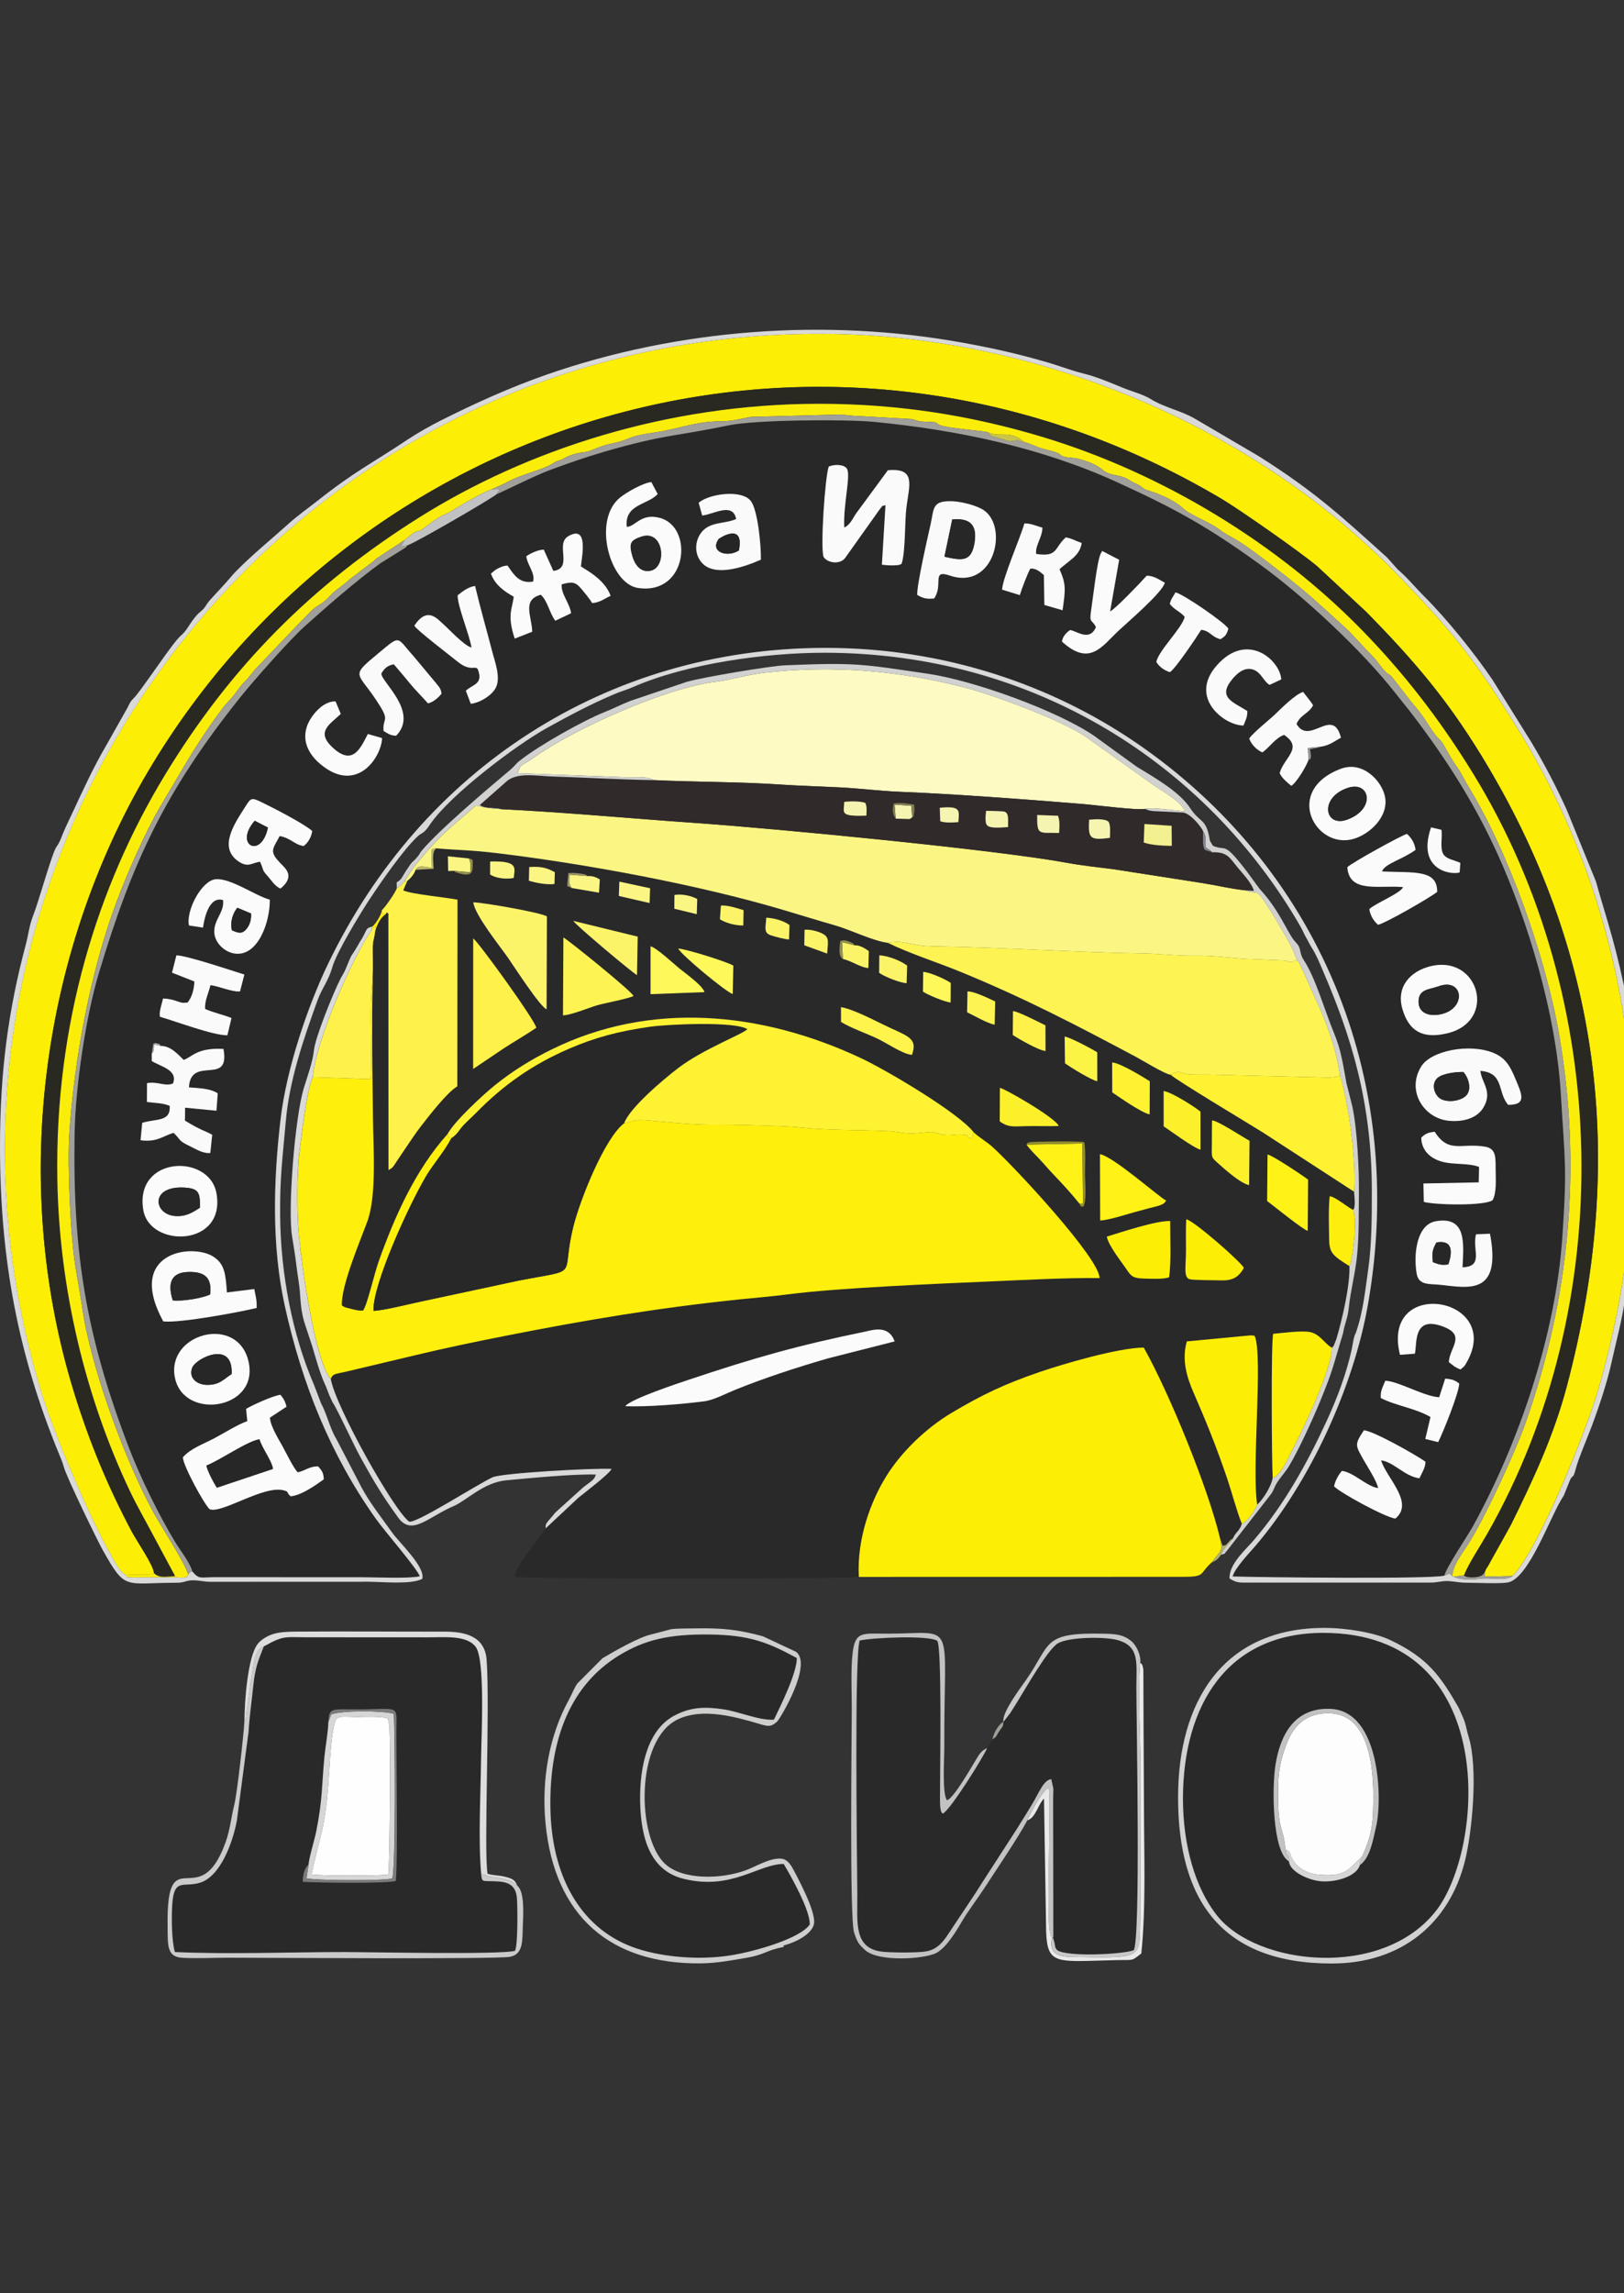 <svg width="51" height="72" viewBox="0 0 51 72" fill="none" xmlns="http://www.w3.org/2000/svg">
<rect x="0" y="0" width="51" height="72" fill="#333333" stroke="none"/>
<g clip-path="url(#clip0_27310_34653)">
<path fill-rule="evenodd" clip-rule="evenodd" d="M42.832 44.907C43.124 44.917 44.503 45.702 44.766 45.891C44.769 46.076 44.641 46.263 44.575 46.414C44.106 46.348 43.757 45.892 43.371 45.85C43.542 46.406 44.425 47.178 43.821 47.678C43.496 47.639 42.05 46.846 41.895 46.663C41.928 46.491 42.033 46.306 42.14 46.181C42.512 46.222 42.928 46.677 43.28 46.72C43.225 46.478 42.958 46.074 42.826 45.842C42.551 45.358 42.542 45.353 42.832 44.907ZM8.476 44.509C8.495 44.782 8.746 45.176 8.876 45.414C8.97 45.585 9.238 46.13 9.353 46.226C9.592 46.171 9.717 46.035 9.989 46.038C10.117 46.178 10.161 46.249 10.168 46.446C9.965 46.591 9.477 46.952 9.126 46.978C8.977 46.848 9.096 46.838 8.897 46.788C8.272 46.632 6.954 47.535 6.583 47.383C6.408 47.222 5.755 46.027 5.742 45.755C5.984 45.478 6.376 45.341 6.719 45.163C7.017 45.007 7.465 44.721 7.766 44.619L7.728 44.234C7.886 44.135 8.594 43.806 8.808 43.793C8.902 43.903 8.962 44.008 8.997 44.166L8.476 44.509V44.509ZM45.164 45.277L44.759 45.178L44.922 44.489C44.455 44.214 43.828 44.135 43.362 43.893C43.339 43.672 43.431 43.535 43.505 43.349C43.934 43.372 44.717 43.844 45.195 43.868L45.384 43.282C45.587 43.304 45.675 43.32 45.825 43.439C45.806 43.767 45.318 44.965 45.164 45.277ZM5.494 43.258C5.21 41.876 7.44 41.255 7.8 42.726C8.173 44.252 5.773 44.62 5.494 43.258ZM44.431 42.501L43.964 42.536C43.347 40.057 47.23 40.713 46.059 42.771C46.037 42.812 46.013 42.853 45.99 42.882C45.984 42.889 45.975 42.9 45.969 42.907L45.864 42.997C45.673 42.923 45.636 42.87 45.497 42.765C45.525 42.281 46.088 41.899 45.235 41.621C44.358 41.336 44.505 42.225 44.431 42.501H44.431ZM7.125 40.579L7.984 40.471C8.032 40.742 8.062 40.773 8.06 41.064C7.574 41.187 5.636 41.549 5.126 41.487C3.937 39.307 6.035 39.021 6.704 39.457C7.063 39.692 7.082 40.019 7.125 40.579H7.125ZM45.927 39.79C46.611 39.759 46.224 39.239 46.35 38.753L46.79 38.734C47.16 40.68 46.116 40.432 45.232 40.339C44.873 40.301 44.548 40.363 44.485 39.978C44.382 39.349 44.497 38.44 45.093 38.34C46.068 38.177 45.962 39.057 45.927 39.79H45.927ZM4.5 37.99C4.215 36.293 6.564 36.207 6.795 37.456C7.11 39.155 4.702 39.192 4.5 37.99ZM44.632 35.719C44.751 35.604 44.834 35.555 45.056 35.534C45.491 36.224 45.879 35.878 46.63 36C46.985 36.058 46.967 36.327 46.969 36.718C46.971 37.025 47.003 37.453 46.872 37.681C46.634 37.862 45.09 37.835 44.713 37.735L44.701 37.157L46.437 37.122L46.449 36.637C46.107 36.504 45.634 36.58 45.251 36.462C44.934 36.365 44.64 36.134 44.633 35.719L44.632 35.719ZM47.363 34.688C47.013 34.279 47.248 33.683 46.491 33.621C46.526 33.998 46.895 34.281 46.573 34.792C46.383 35.095 45.973 35.234 45.498 35.188C44.709 35.111 44.163 34.245 44.63 33.486C44.938 32.987 46.134 32.751 46.891 33.054C47.271 33.206 47.417 33.464 47.57 33.825C47.794 34.354 47.966 34.691 47.363 34.688ZM4.763 33.077L4.812 32.769C4.925 32.752 4.778 32.725 4.946 32.763C5.058 32.788 4.986 32.779 5.045 32.837C5.379 32.843 5.595 33.119 5.766 33.277C6.038 33.185 6.176 32.888 7.014 32.932C7.241 34.123 5.989 33.113 5.93 34.139C6.292 34.17 6.585 34.17 6.835 34.326L6.795 34.873L5.811 34.777L5.805 35.183C6.337 35.51 6.448 35.502 6.661 35.629L6.603 36.198C6.372 36.229 6.132 36.066 5.957 35.984C5.579 35.807 5.686 35.789 5.448 35.566C5.083 35.68 4.927 35.865 4.411 35.8L4.463 35.253C4.901 35.116 5.36 35.232 5.328 34.721C5.123 34.628 4.864 34.632 4.612 34.599L4.615 34.007C4.967 33.946 5.152 34.118 5.429 34.02C5.598 33.594 5.044 33.486 4.764 33.313L4.763 33.077L4.763 33.077ZM44.905 30.34C46.447 29.949 47.03 32.065 45.448 32.442C44.653 32.632 44.241 32.355 44.043 31.695C43.824 30.967 44.305 30.492 44.905 30.34ZM7.14 32.504C6.688 32.511 5.507 32.059 5.019 31.923C4.993 31.749 5.08 31.524 5.118 31.349C5.436 31.358 5.596 31.466 5.743 31.486L5.885 31.478C5.886 31.476 6.08 31.292 6.104 30.815L5.401 30.538L5.538 29.995C5.844 29.991 7.291 30.479 7.673 30.597L7.537 31.126C7.285 31.15 6.907 30.972 6.609 30.931C6.548 31.176 6.418 31.437 6.442 31.678C6.693 31.791 7.028 31.863 7.269 31.962L7.14 32.504L7.14 32.504ZM5.932 29.056C5.832 28.601 6.321 27.648 6.77 27.605C7.242 27.56 8.051 28.147 8.47 28.244C8.477 28.964 8.098 30.007 7.402 29.942C7.054 29.91 6.737 29.599 6.726 29.269C6.713 28.86 7.053 28.64 7.001 28.26C6.579 28.132 6.42 28.778 6.372 29.124L5.932 29.056H5.932ZM45.837 27.392C45.562 27.475 44.48 27.323 44.939 25.976L45.267 26.055C45.301 26.291 45.212 26.628 45.325 26.815C45.426 26.982 45.658 26.994 45.86 27.092L45.837 27.392ZM42.312 27.227C42.458 27.081 44.012 26.227 44.184 26.181C44.312 26.294 44.43 26.466 44.454 26.682C44.04 26.986 43.474 27.12 43.401 27.36C44.4 27.407 45.141 27.287 45.133 28.002C44.909 28.183 43.5 28.991 43.275 29.035C43.161 28.936 43.033 28.765 43.001 28.544C43.173 28.37 44.009 28.032 44.06 27.852C43.321 27.781 42.364 28.059 42.312 27.227V27.227ZM8.166 27.056C7.901 27.088 7.796 27.253 7.489 27.046C6.838 26.604 7.377 25.84 7.694 25.339C7.878 25.049 7.886 25.029 8.212 25.186C8.579 25.363 9.568 25.872 9.804 26.092C9.775 26.267 9.69 26.445 9.535 26.562C9.243 26.521 9.123 26.306 8.781 26.249C8.556 26.673 8.439 26.731 8.824 27.121C8.968 27.267 9.271 27.52 8.808 27.895C8.645 27.841 8.51 27.624 8.419 27.525C8.202 27.288 8.289 27.316 8.166 27.056ZM42.099 24.139C42.8 23.873 43.396 24.526 43.492 25.013C43.615 25.64 43.013 26.186 42.517 26.335C41.318 26.697 40.282 24.829 42.099 24.14V24.139ZM11.999 23.172C11.975 23.785 11.204 24.93 10.078 24.005C9.816 23.789 9.457 23.376 9.633 22.823C9.733 22.507 10.125 22.003 10.538 22.021L10.702 22.414C10.338 22.758 9.893 22.986 10.487 23.506C11.091 24.035 11.323 23.485 11.552 23.045L11.999 23.172H11.999ZM41.471 23.444C41.46 23.451 41.448 23.461 41.439 23.465L41.14 23.524C41.151 23.635 41.223 23.853 41.092 23.853C41.058 23.999 40.716 24.581 40.551 24.672C40.423 24.564 40.266 24.444 40.186 24.276C40.318 23.786 40.944 23.484 40.324 23.074C40.038 23.177 39.858 23.479 39.642 23.622C39.478 23.553 39.294 23.379 39.23 23.186C39.382 22.976 39.831 22.631 40.054 22.417C40.23 22.248 40.68 21.792 40.924 21.726C41.008 21.84 41.155 22.01 41.237 22.141C41.104 22.408 40.838 22.431 40.715 22.732C41.124 23.429 41.854 22.158 42.111 23.16C41.887 23.287 41.737 23.408 41.471 23.444H41.471ZM39.052 22.779C38.475 22.788 37.307 21.919 38.212 20.892C39.176 19.797 40.208 20.743 40.237 21.331L39.869 21.503C39.676 21.389 39.607 21.105 39.347 21.021C39.069 20.931 38.833 21.164 38.715 21.304C38.213 21.898 38.719 22.036 39.171 22.323C39.179 22.523 39.099 22.645 39.051 22.779L39.052 22.779ZM12.044 22.95C12.013 22.545 12.23 22.649 11.944 22.183C11.25 21.051 10.928 21.3 11.891 20.503C12.603 19.913 12.436 19.995 13.005 20.624L13.687 21.44C13.797 21.581 13.842 21.61 13.866 21.778C13.771 21.898 13.615 22.043 13.44 22.084C13.273 21.892 13.037 21.66 12.884 21.471C12.713 21.262 12.546 21.064 12.368 20.858C12.164 20.89 12.066 20.994 11.978 21.142C11.939 21.384 13.172 22.343 12.441 23.099C12.246 23.096 12.159 23.013 12.045 22.95L12.044 22.95ZM37.72 19.773C37.621 19.935 36.906 21.012 36.736 21.102C36.566 21.05 36.397 20.933 36.311 20.779C36.404 20.396 37.105 19.739 37.203 19.371C37.083 19.211 36.885 19.154 36.735 18.962C36.768 18.796 36.847 18.731 36.911 18.598C37.156 18.648 38.445 19.536 38.575 19.735C38.522 19.924 38.477 19.978 38.325 20.069C38.028 19.992 38.014 19.812 37.72 19.773ZM14.629 21.687C14.839 21.483 15.197 21.488 15 21.001C14.907 20.891 14.77 21.099 14.361 20.766C14.176 20.614 13.072 19.774 13.011 19.644C13.426 19.015 13.745 19.445 13.931 19.605C14.078 19.731 14.583 20.282 14.807 20.33C14.739 19.914 14.369 19.039 14.37 18.69C14.56 18.545 14.691 18.436 14.919 18.396C15.075 19.059 15.284 19.788 15.464 20.48C15.544 20.786 15.732 21.271 15.57 21.591C15.451 21.827 15.086 22.06 14.785 22.097L14.629 21.687V21.687ZM34.415 19.689C34.29 19.432 34.199 19.589 34.263 19.166C34.325 18.763 34.446 17.634 34.563 17.386L34.611 17.299L35.144 17.575L34.86 19.196C35.026 19.122 35.848 18.257 36.01 18.075C36.239 18.075 36.414 18.208 36.579 18.297C36.49 18.616 35.408 19.535 35.124 19.803C34.593 20.304 34.217 20.934 33.346 20.143C33.376 19.97 33.488 19.861 33.603 19.78C33.821 19.815 34.217 20.151 34.415 19.689ZM17.377 17.926C18.018 17.836 17.411 17.078 17.853 16.83C18.472 16.483 18.283 17.418 18.241 17.782C18.377 17.884 18.993 18.185 19.175 18.707C18.984 18.79 18.843 18.918 18.594 18.936C18.531 18.815 18.317 18.563 18.242 18.473C18.065 18.261 17.943 18.262 17.637 18.347C17.613 18.656 17.882 18.916 17.934 19.253L17.436 19.49C17.25 19.236 17.197 18.869 16.982 18.674C16.382 18.832 16.699 19.349 16.713 19.834L16.163 20.05C15.919 19.31 16.081 19.14 16.132 18.735C15.826 18.564 15.536 18.356 15.416 18.009L15.556 17.894C15.655 17.832 15.809 17.757 15.938 17.758C16.139 18.046 16.302 18.335 16.738 18.26C16.819 18.002 16.554 17.734 16.526 17.464C16.67 17.368 16.896 17.259 17.074 17.257L17.377 17.926H17.377ZM28.806 18.68C28.779 18.406 29.146 16.811 29.226 16.453C29.334 15.977 29.26 15.72 29.879 15.736C30.201 15.744 30.693 15.874 30.907 16.027C31.674 16.571 31.215 18.548 29.818 18.068C29.239 17.868 29.635 18.372 29.334 18.79C29.079 18.819 28.958 18.768 28.806 18.679V18.68ZM31.467 18.514C31.493 18.125 32.026 16.924 32.167 16.436C32.371 16.423 32.543 16.519 32.733 16.565C32.735 16.871 32.501 17.124 32.539 17.391C33.231 17.498 33.097 17.202 33.466 16.873C33.638 16.894 33.788 16.988 33.968 17.048C33.907 17.466 33.547 17.605 33.273 17.873C33.483 18.346 33.458 18.521 33.367 19.16L32.796 18.994L32.781 18.054C32.666 17.962 32.547 17.838 32.355 17.852C32.269 18.008 32.083 18.483 32.025 18.685L31.467 18.513L31.467 18.514ZM21.941 15.784C22.268 15.501 23.291 15.36 23.577 15.728C23.796 16.01 23.904 17.126 23.894 17.573C23.35 17.812 22.296 18.188 21.947 17.536C21.77 17.205 21.888 16.792 22.152 16.594C22.431 16.385 22.816 16.435 23.119 16.294C23.009 15.759 22.416 16.148 22.052 16.187L21.941 15.784H21.941ZM19.68 16.541C19.952 16.54 20.121 16.097 20.727 16.262C21.791 16.552 21.593 18.697 20.031 18.459C19.14 18.324 18.591 16.306 19.485 15.609C19.682 15.456 20.179 15.165 20.452 15.135L20.653 15.511C20.334 15.861 19.606 15.823 19.68 16.541L19.68 16.541ZM26.024 14.649C26.202 14.571 26.501 14.58 26.591 14.71C26.728 14.911 26.473 15.835 26.511 16.561C26.703 16.481 26.784 16.256 26.89 16.111L27.881 14.764C28.766 14.685 28.556 15.211 28.465 15.917C28.404 16.386 28.44 17.327 28.31 17.704L28.235 17.736C28.22 17.741 28 17.772 27.693 17.73L27.805 15.859C27.613 15.929 27.783 15.809 27.626 15.989L26.533 17.526C26.358 17.739 25.97 17.67 25.86 17.483C25.758 17.178 25.908 14.957 26.024 14.649V14.649ZM15.592 15.516C15.489 15.627 12.975 17.085 12.798 17.118C12.749 17.184 12.787 17.144 12.721 17.201L11.938 17.688C11.182 18.236 10.225 19.074 9.561 19.67C9.086 20.097 7.945 21.389 7.51 21.935C5.185 24.854 4.156 27.045 3.102 30.557C2.708 31.871 2.368 34.063 2.342 35.582C2.279 39.331 2.692 41.92 4.054 45.47C4.399 46.369 4.983 47.559 5.487 48.394C5.671 48.699 5.948 49.031 6.042 49.343C6.254 49.591 6.286 49.52 6.719 49.518C7.022 49.516 7.325 49.517 7.627 49.517C8.248 49.519 8.869 49.518 9.489 49.519C10.11 49.519 10.73 49.519 11.351 49.519C11.801 49.519 12.822 49.568 13.18 49.49C13.124 49.278 12.082 48.079 11.796 47.676C10.38 45.678 9.482 43.455 8.942 41.001C8.526 39.109 8.582 37.068 8.81 35.13C8.999 33.525 9.677 31.558 10.299 30.264C13.239 24.152 19.054 20.357 25.883 20.34C29.721 20.331 33.086 21.555 35.659 23.308C41.342 27.18 44.207 33.803 42.959 40.947C42.504 43.554 41.137 46.528 39.424 48.535C39.281 48.703 38.767 49.237 38.711 49.495C39.512 49.522 44.976 49.583 45.356 49.469C45.443 49.167 46.062 48.268 46.256 47.915C47.708 45.281 48.853 41.899 49.062 38.852C49.215 36.618 49.14 36.483 49.016 34.357C48.864 31.774 47.942 28.826 47.033 26.822C46.291 25.186 45.392 23.799 44.351 22.43C44.197 22.228 44.021 22.019 43.828 21.771C42.786 20.434 40.949 18.722 39.565 17.722C37.968 16.567 36.959 15.992 35.041 15.121C32.695 14.055 30.076 13.499 27.445 13.245C26.539 13.158 23.719 13.179 22.89 13.353C21.238 13.699 20.879 13.631 18.997 14.177C18.406 14.348 17.816 14.553 17.235 14.77C16.772 14.943 15.687 15.488 15.592 15.516L15.592 15.516Z" fill="#282829"/>
<path fill-rule="evenodd" clip-rule="evenodd" d="M19.637 44.149C19.8 43.923 21.313 43.425 21.661 43.309C23.715 42.622 25.059 42.241 27.166 41.808C27.388 41.763 27.908 41.579 28.094 42.116L25.996 42.648C25.001 42.938 24.016 43.259 23.081 43.637C22.789 43.755 22.418 43.957 22.113 43.996C21.432 44.084 20.343 44.177 19.637 44.149L19.637 44.149ZM39.064 39.806C38.924 40.053 38.757 40.209 38.372 40.199C38.184 40.194 37.506 40.195 37.372 40.166C37.157 40.118 37.245 39.765 37.246 39.261C37.246 38.942 37.235 38.598 37.253 38.281C37.48 38.315 38.938 39.587 39.064 39.806L39.064 39.806ZM34.758 38.825C35.187 38.696 36.294 38.322 36.749 38.335C36.745 38.869 36.789 39.608 36.713 40.101C36.53 40.17 36.16 40.149 35.916 40.142C35.578 40.133 35.519 40.066 35.374 39.848C35.234 39.635 34.813 39.118 34.758 38.825H34.758ZM34.543 36.237C34.961 36.308 36.379 37.569 36.621 37.694C36.538 37.803 36.617 37.733 36.501 37.81C36.484 37.82 36.413 37.848 36.372 37.86C36.29 37.885 36.216 37.899 36.119 37.925C35.966 37.965 35.797 38.011 35.625 38.058C35.341 38.135 34.827 38.306 34.549 38.319L34.543 36.237ZM39.806 36.246C39.951 36.265 40.895 36.896 41.079 37.036L41.067 38.642C40.952 38.63 39.963 37.836 39.793 37.707L39.806 36.246ZM39.226 37.208C38.953 37.158 38.428 36.681 38.274 36.543C38.037 36.329 38.05 36.376 38.056 35.947C38.059 35.69 38.054 35.433 38.061 35.177C38.249 35.184 39.051 35.719 39.238 35.815L39.226 37.208ZM32.231 35.937C32.33 35.814 32.183 35.913 32.332 35.86C32.38 35.843 33.878 35.813 34.046 35.861C34.097 36.147 34.069 36.595 34.07 36.9C34.071 37.112 34.13 37.756 34.011 37.89C33.825 37.836 33.97 37.886 33.901 37.796C33.626 37.454 33.361 37.168 33.059 36.853C32.897 36.684 32.819 36.578 32.627 36.377C32.488 36.232 32.334 36.079 32.231 35.937L32.231 35.937ZM36.544 34.254C36.804 34.294 37.512 34.746 37.701 34.902L37.701 36.096C37.468 36.036 36.72 35.475 36.545 35.365L36.543 34.254H36.544ZM31.398 34.155C31.54 34.171 33.162 35.1 33.245 35.353C32.91 35.363 32.575 35.35 32.24 35.356C31.844 35.362 31.67 35.41 31.392 35.206L31.398 34.155ZM34.924 33.359C35.17 33.365 35.917 33.829 36.106 33.947L36.101 34.987C35.844 34.937 35.141 34.441 34.928 34.298L34.924 33.359L34.924 33.359ZM33.43 32.545C33.595 32.562 34.306 32.942 34.455 33.04L34.456 33.946C34.277 33.92 33.597 33.497 33.442 33.384L33.43 32.545ZM31.81 31.746C31.974 31.753 32.626 32.097 32.829 32.192L32.831 32.997C32.617 32.981 31.989 32.618 31.803 32.495L31.81 31.746ZM14.859 29.465C14.988 29.525 16.788 32.013 16.84 32.268C16.558 32.462 16.122 32.718 15.816 32.916L14.857 33.562L14.859 29.465ZM27.777 32.187C28.49 32.533 28.835 32.576 28.64 33.119C28.342 33.095 27.87 32.757 27.547 32.605C27.201 32.442 26.727 32.278 26.412 32.087L26.411 31.622C26.754 31.669 27.436 32.022 27.777 32.187H27.777ZM30.382 31.127C30.596 31.121 31.053 31.352 31.251 31.442L31.235 32.171C31.002 32.13 30.572 31.877 30.37 31.782L30.382 31.127V31.127ZM17.692 29.433C17.778 29.462 19.807 31.091 19.894 31.269C19.776 31.346 18.967 31.497 18.735 31.567C18.491 31.64 17.919 31.875 17.679 31.879L17.692 29.433H17.692ZM28.992 30.514C29.189 30.518 29.707 30.751 29.856 30.86L29.852 31.475C29.664 31.456 29.142 31.24 28.983 31.133L28.992 30.514ZM20.43 29.711C20.611 29.754 21.115 30.221 21.315 30.389C21.497 30.541 22.058 30.93 22.124 31.149L20.43 31.213L20.43 29.711H20.43ZM27.614 29.993C27.899 30.008 28.288 30.166 28.488 30.316L28.47 30.867C28.249 30.858 27.756 30.652 27.609 30.542L27.614 29.993ZM26.838 29.679C26.991 29.669 27.164 29.773 27.283 29.861L27.271 30.392C27.031 30.384 26.71 30.15 26.471 30.111C26.314 30.015 26.37 29.722 26.389 29.542C26.52 29.522 26.483 29.507 26.634 29.55C26.639 29.551 26.742 29.594 26.743 29.594C26.843 29.651 26.766 29.601 26.838 29.679ZM23.008 31.206C22.834 31.178 21.355 29.951 21.298 29.78C21.58 29.805 22.817 30.192 23.026 30.316L23.008 31.206ZM25.267 29.191C25.443 29.175 25.683 29.236 25.839 29.318C26.061 29.434 25.994 29.608 25.977 29.939L25.258 29.68L25.267 29.191ZM24.78 29.494C24.672 29.499 24.335 29.408 24.207 29.365C23.972 29.285 24.048 29.122 24.064 28.813C24.307 28.822 24.614 28.906 24.794 29.044L24.78 29.494H24.78ZM20.004 30.614C19.907 30.581 18.067 29.038 18.004 28.912L20.026 29.407L20.004 30.614ZM22.639 28.433C22.828 28.406 23.195 28.527 23.351 28.576L23.343 29.055C23.114 29.066 22.772 28.973 22.61 28.862L22.639 28.433V28.433ZM14.864 28.328C15.215 28.339 16.991 28.652 17.175 28.771L17.165 31.686C16.97 31.628 16.088 30.261 15.955 30.071C15.709 29.72 14.909 28.727 14.864 28.328ZM21.178 28.101C21.379 28.052 21.724 28.126 21.893 28.226L21.879 28.702L21.174 28.531L21.177 28.101H21.178ZM19.448 27.68L20.413 27.888L20.398 28.352L19.432 28.13L19.448 27.68ZM18.422 27.503C18.598 27.502 18.682 27.518 18.837 27.61L18.811 28.026L17.952 27.88L17.811 27.817L17.847 27.414C17.984 27.401 18.028 27.406 18.165 27.42C18.497 27.456 18.421 27.503 18.421 27.504L18.422 27.503ZM16.62 27.222C16.986 27.2 17.149 27.237 17.423 27.383L17.412 27.753C17.162 27.79 16.795 27.707 16.609 27.653L16.62 27.222ZM15.393 27.048C16.308 27.02 16.157 27.263 16.134 27.563C15.911 27.613 15.575 27.578 15.391 27.454L15.393 27.048ZM14.729 26.952C14.871 27.001 14.841 26.967 14.841 27.181C14.841 27.416 14.78 27.54 14.353 27.399C14.259 27.368 14.312 27.384 14.259 27.341L14.074 27.346L14.066 26.885L14.729 26.952H14.729ZM13.049 27.309C13.016 27.429 12.895 27.578 12.793 27.653L12.662 27.954C12.906 28.072 14.016 28.176 14.366 28.247L14.36 34.108C14.039 34.296 13.482 35.022 13.216 35.363C13.059 35.566 12.879 35.833 12.73 36.055C12.642 36.187 12.576 36.288 12.494 36.407C12.347 36.62 12.36 36.65 12.2 36.735L12.196 28.68C12.084 28.607 12.165 28.663 12.117 28.698C11.796 28.906 11.689 29.467 11.702 29.997C11.716 30.578 11.69 31.143 11.687 31.723C11.681 32.858 11.697 33.993 11.711 35.129C11.722 36.059 11.829 37.538 11.534 38.348C11.331 38.903 10.704 40.367 10.734 40.987C10.779 41.017 10.776 41.018 10.842 41.045L11.065 41.104C11.2 41.133 11.231 41.152 11.397 41.148C11.53 40.989 11.742 40.015 11.899 39.576C12.407 38.16 13.047 36.731 14.048 35.61C14.276 35.19 15.168 34.374 15.528 34.081C16.104 33.614 16.705 33.251 17.339 32.94C20.42 31.431 23.877 31.752 26.991 33.2C27.882 33.614 30.123 34.959 30.573 35.547C30.745 35.714 30.989 35.849 31.172 36.016C31.877 36.656 34.538 39.523 34.528 40.127C33.438 40.115 32.245 40.182 31.151 40.229C29.498 40.3 26.317 40.433 24.776 40.634C24.249 40.703 23.727 40.743 23.205 40.798C20.623 41.067 18.382 41.444 15.859 41.942C14.899 42.131 13.988 42.321 13.049 42.546L10.951 43.045C10.553 43.145 10.455 43.109 10.387 43.291C10.543 44.178 12.385 47.452 12.85 47.773C13.069 47.84 14.946 46.627 15.467 46.381C15.751 46.247 18.696 46.082 19.209 46.118C19.098 46.306 18.358 46.863 18.162 47.024L17.139 47.981L16.611 48.699C16.491 48.86 16.169 49.278 16.175 49.514C17.055 49.576 26.779 49.574 26.971 49.508C26.905 48.31 27.346 47.128 27.834 46.345C28.317 45.568 29.099 44.825 29.887 44.357C30.859 43.779 31.559 43.449 32.654 43.073C33.365 42.83 35.115 42.312 35.918 42.309C36.713 43.722 37.937 46.707 38.313 48.293L38.395 48.534C38.557 48.48 38.441 48.552 38.558 48.44C38.66 48.342 38.57 48.39 38.724 48.293C38.787 48.121 38.938 48.06 38.998 47.841C38.828 47.415 38.686 46.861 38.534 46.413C38.208 45.45 37.875 44.624 37.472 43.701C37.273 43.246 37.101 42.683 37.27 42.114L39.279 41.925C39.458 41.94 39.36 41.935 39.406 41.952C39.663 42.627 39.303 46.076 39.479 47.237C39.631 47.126 39.938 46.653 39.967 46.396C39.937 45.921 39.914 42.09 39.983 41.877C40.282 41.849 40.85 41.771 41.131 41.82C41.453 41.876 41.603 42.199 41.827 42.311C41.876 42.27 41.846 42.307 41.89 42.238L41.969 42.037C42.154 41.419 42.401 40.349 42.378 39.751C41.879 39.439 41.748 39.343 41.742 38.946C41.735 38.518 41.713 37.975 41.756 37.557C41.936 37.575 42.276 37.873 42.488 37.984C42.584 37.939 42.53 37.548 42.523 37.415L39.666 35.56C39.265 35.308 36.922 33.905 36.761 33.742C36.584 33.725 35.865 33.283 35.682 33.186C33.807 32.187 32.199 31.347 30.175 30.515C29.445 30.215 28.57 29.939 27.878 29.6C27.419 29.544 26.694 29.187 26.237 29.057C25.67 28.895 25.142 28.731 24.596 28.568C21.954 27.782 18.424 27.126 15.643 26.789C14.745 26.68 14.463 26.699 13.693 26.633C13.683 26.645 13.648 26.691 13.642 26.699C13.566 26.806 13.611 27.129 13.614 27.277L13.048 27.309L13.049 27.309Z" fill="#29292A"/>
<path fill-rule="evenodd" clip-rule="evenodd" d="M3.962 49.451C4.103 49.427 4.787 49.474 4.836 49.395C4.826 49.146 4.3 48.394 4.128 48.069C3.379 46.651 2.822 45.314 2.334 43.743C0.24 37.004 1.369 29.605 4.809 23.956C11.624 12.762 26.286 8.51 38.357 15.66C38.898 15.98 40.822 17.322 41.367 17.781L42.921 19.226C44.376 20.714 45.413 21.911 46.531 23.741C50.253 29.83 51.102 36.353 49.205 43.517C48.791 45.083 48.151 46.45 47.445 47.879L46.724 49.175C46.632 49.308 46.633 49.308 46.622 49.501L47.503 49.481C48.36 48.572 49.827 44.876 50.191 43.626C52.292 36.396 51.406 28.919 47.629 22.828C46.326 20.727 45.616 19.828 43.883 18.039C39.472 13.486 32.708 10.5 25.792 10.482C8.486 10.437 -3.678 27.109 1.261 43.585C1.574 44.629 2.03 45.719 2.444 46.675C2.715 47.301 3.145 48.239 3.497 48.841C3.598 49.015 3.768 49.376 3.962 49.451Z" fill="#FDEE05"/>
<path fill-rule="evenodd" clip-rule="evenodd" d="M11.69 29.089L11.679 29.201C11.73 29.024 11.602 29.205 11.804 29.089C11.704 29.825 11.698 29.295 11.71 30.27C11.716 30.689 11.664 31.07 11.651 31.45C11.625 32.246 11.687 33.089 11.641 33.88L9.824 33.821C9.642 34.181 9.483 35.587 9.411 36.121C9.318 36.805 9.322 38.106 9.39 38.814C9.477 39.704 9.892 42.745 10.389 43.291C10.457 43.109 10.555 43.145 10.953 43.045L13.051 42.546C13.99 42.321 14.902 42.131 15.861 41.942C18.385 41.444 20.626 41.067 23.207 40.798C23.729 40.744 24.252 40.703 24.778 40.634C26.319 40.433 29.5 40.301 31.154 40.23C32.248 40.183 33.441 40.115 34.53 40.127C34.541 39.523 31.88 36.656 31.175 36.016C30.992 35.849 30.748 35.714 30.575 35.547L30.517 35.75C30.254 35.697 30.541 35.657 30.245 35.622C29.988 35.591 29.772 35.7 29.471 35.587L29.25 35.54C29.025 35.545 28.833 35.593 28.563 35.585C28.317 35.578 28.182 35.529 27.931 35.516C26.965 35.466 26.066 35.498 25.132 35.398C24.723 35.354 24.155 35.346 23.75 35.332C23.299 35.317 22.752 35.309 22.298 35.312C21.715 35.316 20.905 35.221 20.251 35.171C19.873 35.142 19.869 35.23 19.601 35.263C18.993 35.721 18.23 37.631 18.014 38.479C17.585 40.163 18.307 39.817 16.291 40.206L13.275 40.852C12.905 40.926 12.018 41.155 11.73 41.154C11.708 40.318 12.832 37.861 13.382 36.931C13.615 36.535 13.944 36.181 14.181 35.731C14.012 35.676 14.114 35.76 14.05 35.61C13.049 36.731 12.409 38.16 11.902 39.576C11.744 40.016 11.532 40.989 11.399 41.149C11.233 41.152 11.202 41.133 11.067 41.104L10.845 41.046C10.779 41.018 10.781 41.017 10.736 40.987C10.706 40.367 11.334 38.903 11.536 38.349C11.832 37.538 11.724 36.059 11.713 35.129C11.699 33.994 11.683 32.858 11.689 31.723C11.693 31.143 11.718 30.578 11.704 29.998C11.691 29.468 11.798 28.906 12.119 28.698C11.947 28.69 12.031 28.748 11.99 28.58C11.985 28.722 11.763 29.057 11.69 29.09L11.69 29.089Z" fill="#FEEF0C"/>
<path fill-rule="evenodd" clip-rule="evenodd" d="M9.689 58.544C9.711 58.294 9.875 57.779 9.931 57.5C10.131 56.5 10.1 56.101 10.187 55.167C10.216 54.863 10.312 54.323 10.311 54.063C10.335 53.606 10.403 53.67 11.215 53.669C12.584 53.667 12.447 53.496 12.445 54.338C12.444 55.494 12.495 58.267 12.426 59.055C12.124 59.143 9.94 59.109 9.505 59.082C9.509 58.891 9.547 58.652 9.689 58.543L9.689 58.544ZM8.285 51.688C8.102 52.154 8.012 52.352 7.952 52.934C7.899 53.448 7.836 53.865 7.802 54.385L7.437 57.163C7.303 57.879 6.908 58.92 6.28 59.11C5.757 59.269 5.468 58.947 5.409 59.787C5.379 60.201 5.39 60.962 5.492 61.287C7.217 61.363 9.107 61.287 10.852 61.287C11.639 61.288 15.749 61.375 16.172 61.248C16.263 61.071 16.255 59.901 16.233 59.602C16.194 59.058 15.781 59.071 15.389 59.062C15.123 59.055 15.14 59.069 15.108 58.834C15.014 57.787 15.092 56.289 15.106 55.201C15.114 54.465 15.24 52.111 14.936 51.706C14.65 51.325 13.936 51.409 13.395 51.406L9.762 51.404C8.975 51.411 8.936 51.324 8.332 51.666L8.285 51.688Z" fill="#29292A"/>
<path fill-rule="evenodd" clip-rule="evenodd" d="M33.08 60.829L33.043 60.818C33.096 60.89 33.05 60.797 33.094 60.931C33.144 61.082 33.105 61.142 33.205 61.232C33.501 61.44 35.23 61.366 35.602 61.23C35.823 60.875 35.684 54.001 35.684 52.976C35.684 52.201 35.795 51.684 35.084 51.49C34.681 51.38 33.561 51.396 33.223 51.593C32.91 51.774 32.234 52.965 31.939 53.442C31.873 53.548 31.788 53.682 31.727 53.779L31.511 54.06C31.492 54.242 31.499 54.168 31.364 54.373C31.256 54.539 31.326 54.496 31.166 54.613C31.153 54.643 31.037 54.833 31 54.883C30.945 55.061 29.847 56.838 29.607 56.941C29.583 56.906 29.538 56.92 29.524 56.651C29.518 56.538 29.522 56.405 29.522 56.291C29.521 55.52 29.586 51.66 29.432 51.515C29.155 51.336 27.403 51.415 26.998 51.506C26.831 52.022 26.914 58.123 26.924 59.47C26.931 60.367 26.794 61.191 27.744 61.28C28.027 61.306 28.831 61.315 29.095 61.265C29.45 61.197 29.626 60.959 29.813 60.674C30.134 60.182 30.588 59.525 30.877 59.058L31.929 57.43C32.114 57.128 32.237 56.945 32.431 56.617C32.646 56.252 32.772 55.897 33.013 55.857L33.08 56.153C33.083 56.252 33.075 56.37 33.074 56.472L33.08 60.829L33.08 60.829Z" fill="#29292A"/>
<path fill-rule="evenodd" clip-rule="evenodd" d="M12.707 27.676L12.795 27.653C12.896 27.578 13.017 27.429 13.05 27.309C13.14 27.135 13.386 27.228 13.565 27.25C13.561 27.122 13.548 26.985 13.547 26.861C13.546 26.615 13.561 26.655 13.695 26.634C14.465 26.7 14.747 26.681 15.645 26.79C18.427 27.127 21.956 27.782 24.598 28.569C25.144 28.731 25.672 28.896 26.239 29.058C26.696 29.188 27.421 29.545 27.881 29.601C28.454 29.502 28.511 29.698 29.334 29.711C31.584 29.747 33.729 29.899 35.921 29.936C36.501 29.946 36.963 30.015 37.51 30.006C38.113 29.997 38.551 30.068 39.088 30.104L40.319 30.154C40.538 30.19 40.511 30.253 40.723 30.134C40.538 29.603 40.305 29.294 40.078 28.887C39.964 28.684 39.848 28.521 39.709 28.304C39.434 27.876 39.454 28.1 39.113 27.954C38.614 27.9 38.238 27.801 37.74 27.722L34.967 27.29C34.489 27.23 33.976 27.176 33.5 27.088C31.293 26.679 24.322 26.01 21.839 25.838C19.782 25.696 17.803 25.507 15.744 25.405C14.715 25.348 15.11 25.156 14.734 25.477C14.522 25.657 14.241 25.89 13.98 26.133C13.658 26.433 12.933 27.221 12.707 27.676V27.676Z" fill="#FBF683"/>
<path fill-rule="evenodd" clip-rule="evenodd" d="M42.705 58.557C42.604 58.893 42.005 59.097 41.504 59.067C41.116 59.043 40.502 58.77 40.477 58.439C39.953 58.141 39.941 56.137 40.053 55.423C40.206 54.446 40.665 53.607 41.779 53.652C43.354 53.715 43.413 56.513 43.217 57.334C43.128 57.71 43.041 58.325 42.705 58.557V58.557ZM37.149 56.472C37.151 57.928 37.526 59.276 38.231 60.154C39.481 61.711 43.391 62.148 45.086 60.006C46.617 58.072 47.136 51.262 41.55 51.266C38.547 51.268 37.154 53.531 37.148 56.472L37.149 56.472Z" fill="#29292A"/>
<path fill-rule="evenodd" clip-rule="evenodd" d="M26.971 49.509L37.1 49.507C37.895 49.509 37.636 49.419 38.053 49.054L38.184 48.88C38.402 48.631 38.371 48.618 38.313 48.294C37.937 46.708 36.713 43.723 35.918 42.309C35.115 42.313 33.364 42.831 32.654 43.074C31.559 43.449 30.859 43.779 29.887 44.357C29.099 44.826 28.317 45.568 27.834 46.345C27.347 47.129 26.905 48.311 26.971 49.509V49.509Z" fill="#FDEE05"/>
<path fill-rule="evenodd" clip-rule="evenodd" d="M20.526 24.493C21.834 24.556 23.157 24.542 24.454 24.629C25.093 24.672 25.741 24.689 26.385 24.722C27.01 24.754 27.646 24.837 28.29 24.862C29.887 24.923 32.404 25.11 34.057 25.248C34.417 25.279 35.728 25.447 35.965 25.396C36.197 25.338 36.914 25.453 37.213 25.469C37.096 25.166 36.51 24.846 36.231 24.652L34.159 23.176C33.398 22.621 31.149 21.81 30.362 21.604C28.258 21.052 26.159 20.876 23.976 21.126C23.446 21.187 22.973 21.345 22.456 21.408C20.945 21.59 18.067 22.855 16.764 23.784C16.365 24.068 16.362 23.951 16.258 24.275L19.437 24.393C19.857 24.424 20.336 24.352 20.526 24.493Z" fill="#FDFBC3"/>
<path fill-rule="evenodd" clip-rule="evenodd" d="M4.836 49.395C5.009 49.547 5.149 49.508 5.501 49.486L4.783 48.148C4.541 47.693 4.291 47.259 4.091 46.838C2.683 43.882 1.859 40.454 1.801 37.036C1.718 32.16 3.052 27.839 5.183 24.328C7.246 20.928 9.794 18.365 13.175 16.241C16.543 14.125 20.948 12.683 25.702 12.678C28.263 12.676 30.566 13.064 32.748 13.723C36.553 14.872 40.147 17.093 42.772 19.784C44.003 21.045 45.169 22.503 46.278 24.314C50.616 31.394 50.822 40.948 46.696 48.172C46.484 48.542 46.128 49.071 45.975 49.459C46.036 49.552 46.361 49.532 46.473 49.492C46.648 49.43 46.618 49.313 46.725 49.175L47.446 47.88C48.152 46.45 48.792 45.083 49.206 43.517C51.103 36.354 50.254 29.83 46.532 23.741C45.414 21.911 44.377 20.714 42.922 19.226L41.368 17.781C40.823 17.322 38.899 15.98 38.358 15.66C26.287 8.51 11.625 12.762 4.81 23.956C1.37 29.605 0.241 37.004 2.335 43.743C2.823 45.314 3.38 46.651 4.129 48.069C4.301 48.394 4.827 49.146 4.837 49.395H4.836Z" fill="#292922"/>
<path fill-rule="evenodd" clip-rule="evenodd" d="M24.307 53.99C24.52 53.543 25.017 52.559 25.027 52.056C24.141 51.581 23.575 51.328 22.252 51.316C21.037 51.306 20.26 51.473 19.439 51.976C17.977 52.871 17.255 54.508 17.286 56.745C17.316 58.87 18.205 60.495 19.834 61.117C20.664 61.434 21.908 61.559 22.956 61.39C23.69 61.272 25.118 60.871 25.433 60.423C25.448 59.974 24.841 58.907 24.614 58.52C23.828 58.518 22.983 59.358 21.475 58.989C20.45 58.737 20.128 57.767 20.106 56.563C20.084 55.422 20.358 54.296 21.184 53.861C21.695 53.592 22.147 53.577 22.757 53.672C23.203 53.741 23.881 54.028 24.307 53.99Z" fill="#29292A"/>
<path fill-rule="evenodd" clip-rule="evenodd" d="M14.177 35.731C13.941 36.181 13.612 36.535 13.378 36.931C12.829 37.862 11.705 40.318 11.727 41.154C12.015 41.155 12.902 40.927 13.271 40.852L16.288 40.206C18.303 39.817 17.582 40.164 18.01 38.479C18.226 37.631 18.99 35.721 19.597 35.263C19.779 34.777 20.81 33.904 21.292 33.535C22.069 32.94 23.317 32.472 23.468 32.314C23.078 32.056 20.944 32.16 20.418 32.235C19.426 32.375 18.678 32.575 17.866 32.926C16.712 33.424 15.792 34.076 14.962 34.926C14.817 35.074 14.69 35.181 14.549 35.33C14.416 35.471 14.366 35.606 14.177 35.731H14.177Z" fill="#282829"/>
<path fill-rule="evenodd" clip-rule="evenodd" d="M4.835 49.395C4.787 49.474 4.103 49.427 3.961 49.451C4.016 49.58 3.962 49.5 4.129 49.525C4.176 49.532 4.344 49.526 4.402 49.525L5.494 49.522C5.679 49.527 5.883 49.582 5.907 49.423C5.81 49.072 5.065 47.929 4.847 47.533C3.919 45.855 2.838 42.89 2.578 41.03C2.521 40.622 2.442 40.225 2.372 39.795C2.209 38.791 2.113 36.583 2.174 35.627C2.325 33.291 2.829 30.536 3.651 28.34C3.99 27.433 4.532 26.189 5.02 25.346C5.189 25.053 5.392 24.721 5.56 24.433C6.005 23.669 6.459 22.935 7.014 22.207C7.108 22.083 7.235 21.965 7.351 21.82C7.458 21.684 7.538 21.549 7.672 21.414C7.829 21.256 7.876 21.18 8.007 21.022L9.426 19.535C9.563 19.407 9.655 19.295 9.787 19.169C9.938 19.027 10.053 18.993 10.206 18.862C10.347 18.743 10.391 18.655 10.581 18.511C10.733 18.395 10.856 18.309 10.983 18.186L11.759 17.599C11.765 17.592 11.773 17.581 11.78 17.574C11.786 17.567 11.794 17.556 11.801 17.55L12.713 16.949C13.282 16.472 12.963 16.844 13.346 16.554C14.032 16.034 13.832 16.273 14.362 15.933C14.564 15.803 15.219 15.431 15.425 15.371L15.838 15.183C16.422 14.853 17.002 14.782 17.376 14.541C17.551 14.429 17.511 14.497 17.692 14.403C17.767 14.364 17.737 14.364 17.874 14.312C18.06 14.242 18.126 14.224 18.345 14.198C18.575 14.171 18.767 14.018 19.202 13.927C19.921 13.776 19.583 13.718 20.582 13.575C21.259 13.478 21.852 13.232 22.568 13.229C23.051 13.227 23.188 13.154 23.582 13.089L26.414 13.014C26.601 13.033 26.724 13.055 26.927 13.059L28.604 13.155C28.808 13.185 28.779 13.234 29.061 13.239C29.547 13.248 29.328 13.282 29.535 13.353C29.821 13.45 30.726 13.511 31.015 13.567C31.404 13.756 31.711 13.478 32.169 13.881C32.406 13.935 32.538 14.043 32.823 14.108C33.427 14.246 33.223 14.291 33.436 14.343C33.572 14.376 33.715 14.367 33.848 14.401C34.498 14.569 34.594 14.752 34.736 14.827C34.948 14.939 35.199 14.91 35.427 15.051C35.599 15.157 35.535 15.12 35.719 15.206C35.832 15.258 35.875 15.32 35.967 15.37C35.977 15.376 36.732 15.573 37.151 15.959C37.392 16.182 37.971 16.384 38.273 16.61C38.664 16.903 38.666 16.803 39.349 17.303C39.939 17.736 40.792 18.395 41.299 18.85C41.627 19.144 41.938 19.427 42.228 19.691C42.501 19.941 42.806 20.309 43.096 20.594C43.257 20.753 43.385 20.97 43.509 21.091C43.631 21.21 43.652 21.16 43.752 21.304L44.325 22.044C44.8 22.595 44.773 22.669 45.071 23.067C45.169 23.197 45.212 23.205 45.287 23.309C45.376 23.433 45.491 23.707 45.786 24.127C45.899 24.288 45.999 24.509 46.101 24.674C47.363 26.727 48.52 29.986 48.951 32.419C49.687 36.587 49.303 40.76 47.897 44.704C47.569 45.624 46.714 47.47 46.206 48.32C45.922 48.795 45.608 49.127 45.61 49.511L45.974 49.459C46.128 49.071 46.484 48.542 46.695 48.172C50.821 40.947 50.615 31.394 46.278 24.314C45.169 22.503 44.003 21.045 42.772 19.784C40.146 17.093 36.552 14.871 32.748 13.722C30.565 13.063 28.262 12.675 25.702 12.678C20.948 12.682 16.542 14.124 13.174 16.241C9.794 18.364 7.246 20.928 5.182 24.328C3.051 27.839 1.717 32.159 1.801 37.036C1.859 40.453 2.683 43.882 4.091 46.838C4.291 47.258 4.541 47.692 4.782 48.147L5.501 49.486C5.149 49.507 5.009 49.546 4.836 49.395L4.835 49.395Z" fill="#FBED0A"/>
<path fill-rule="evenodd" clip-rule="evenodd" d="M27.879 29.601C28.57 29.939 29.446 30.216 30.175 30.516C32.2 31.348 33.807 32.188 35.683 33.187C35.865 33.284 36.584 33.726 36.761 33.743C37.071 33.598 36.969 33.656 37.261 33.719C37.408 33.751 37.789 33.735 37.963 33.739L41.75 33.832C41.77 33.831 41.905 33.818 41.915 33.816C42.124 33.774 41.78 33.859 42.001 33.794C42.016 33.789 42.031 33.782 42.043 33.778C42.054 33.774 42.071 33.768 42.084 33.761C41.963 32.999 41.772 32.44 41.51 31.802L40.821 30.27C40.791 30.216 40.81 30.245 40.773 30.193C40.74 30.147 40.732 30.144 40.722 30.133C40.51 30.253 40.536 30.19 40.317 30.154L39.086 30.104C38.55 30.068 38.111 29.997 37.509 30.006C36.962 30.014 36.499 29.945 35.919 29.936C33.727 29.898 31.583 29.747 29.333 29.711C28.51 29.698 28.452 29.502 27.879 29.6V29.601Z" fill="#FDF454"/>
<path fill-rule="evenodd" clip-rule="evenodd" d="M35.94 25.871L36.793 25.927L36.799 26.557C36.495 26.553 36.173 26.537 35.918 26.453L35.94 25.871ZM34.856 26.304C34.204 26.394 34.177 26.309 34.204 25.736C34.383 25.715 34.702 25.699 34.812 25.796C34.883 25.894 34.864 26.148 34.856 26.304ZM33.261 26.151C32.625 26.133 32.563 26.25 32.572 25.588L33.228 25.612C33.291 25.795 33.271 25.957 33.261 26.151ZM30.953 25.734C30.948 25.654 30.961 25.538 30.97 25.457C31.051 25.456 31.492 25.466 31.548 25.484C31.7 25.531 31.654 25.768 31.659 25.967C30.983 26.025 30.964 25.939 30.953 25.734V25.734ZM30.099 25.811C29.997 25.821 29.892 25.827 29.789 25.823C29.749 25.822 29.698 25.819 29.659 25.813C29.551 25.796 29.591 25.798 29.531 25.781L29.515 25.36C30.185 25.295 30.129 25.441 30.099 25.811V25.811ZM28.129 25.702C28.019 25.554 28.032 25.396 28.066 25.229C28.266 25.185 28.522 25.232 28.71 25.261C28.715 25.343 28.725 25.423 28.713 25.505C28.675 25.753 28.692 25.591 28.649 25.663L28.565 25.714L28.129 25.702H28.129ZM26.514 25.175C26.723 25.152 27.017 25.15 27.178 25.209C27.232 25.348 27.216 25.428 27.21 25.608C26.34 25.64 26.509 25.515 26.514 25.175ZM15.745 25.405C17.804 25.507 19.783 25.695 21.84 25.838C24.322 26.01 31.294 26.679 33.501 27.088C33.977 27.176 34.49 27.229 34.968 27.29L37.741 27.722C38.238 27.801 38.615 27.9 39.114 27.954L39.381 27.972C39.312 27.717 39.036 27.441 38.848 27.208C38.617 26.922 38.533 26.742 38.073 26.759L37.837 26.682C37.754 26.529 37.789 26.304 37.785 26.095C37.745 25.991 37.402 25.535 37.148 25.51L36.227 25.465C36.206 25.463 36.121 25.451 36.106 25.448L36.033 25.426C36.023 25.422 36.007 25.414 35.999 25.411C35.991 25.408 35.976 25.402 35.966 25.396C35.729 25.447 34.418 25.278 34.058 25.248C32.405 25.11 29.887 24.923 28.291 24.861C27.647 24.837 27.011 24.753 26.386 24.722C25.742 24.689 25.094 24.671 24.454 24.629C23.158 24.542 21.835 24.555 20.527 24.493C19.462 24.477 18.395 24.411 17.348 24.379C16.855 24.364 16.302 24.246 15.944 24.504L15.07 25.274C15.22 25.397 15.565 25.349 15.745 25.405Z" fill="#312A2A"/>
<path fill-rule="evenodd" clip-rule="evenodd" d="M6.044 49.343C5.907 49.36 6.057 49.318 5.962 49.37C5.956 49.373 5.94 49.404 5.935 49.394C5.931 49.384 5.918 49.414 5.909 49.424C5.885 49.582 5.681 49.527 5.496 49.522L4.404 49.525C4.346 49.526 4.178 49.532 4.131 49.525C3.964 49.501 4.018 49.58 3.963 49.451C3.77 49.376 3.6 49.015 3.498 48.842C3.146 48.239 2.717 47.301 2.446 46.675C2.032 45.719 1.576 44.629 1.263 43.585C-3.676 27.109 8.488 10.437 25.794 10.482C32.709 10.5 39.474 13.486 43.885 18.039C45.618 19.829 46.328 20.727 47.63 22.828C51.408 28.92 52.294 36.396 50.192 43.627C49.829 44.877 48.362 48.573 47.505 49.481C47.278 49.649 46.796 49.522 46.484 49.566C46.153 49.612 45.688 49.609 45.525 49.401L45.358 49.469C44.978 49.583 39.513 49.522 38.712 49.495C38.769 49.237 39.283 48.703 39.426 48.535C41.139 46.528 42.505 43.555 42.961 40.947C44.209 33.803 41.344 27.18 35.661 23.308C33.088 21.555 29.723 20.331 25.885 20.341C19.056 20.357 13.241 24.152 10.301 30.264C9.678 31.558 9.001 33.525 8.812 35.13C8.584 37.068 8.527 39.109 8.944 41.001C9.484 43.455 10.382 45.678 11.797 47.676C12.083 48.079 13.126 49.278 13.181 49.49C12.824 49.568 11.803 49.519 11.353 49.519C10.732 49.519 10.112 49.519 9.491 49.519C8.87 49.518 8.25 49.519 7.629 49.517C7.327 49.517 7.024 49.516 6.721 49.518C6.287 49.52 6.255 49.591 6.044 49.343V49.343ZM13.261 49.57C13.366 49.199 12.536 48.431 12.31 48.111C11.979 47.643 11.62 47.194 11.354 46.701L10.562 45.176C10.555 45.164 10.534 45.131 10.527 45.119C10.35 44.792 10.258 44.388 10.085 44.063L9.857 43.47C9.178 41.897 8.814 39.991 8.797 38.171C8.786 36.954 8.876 36.344 8.974 35.217C9.088 33.904 9.525 32.647 9.965 31.425C10.118 31 10.305 30.823 10.437 30.365C10.568 29.907 11.28 28.736 11.563 28.301C11.929 27.74 12.663 26.679 13.114 26.261C13.236 26.148 13.235 26.195 13.348 26.086C13.411 26.026 13.477 25.925 13.521 25.861C14.152 24.949 16.197 23.396 17.189 22.848C17.876 22.469 18.563 22.1 19.309 21.787C19.494 21.709 19.692 21.653 19.872 21.574C21.577 20.829 24.046 20.494 25.885 20.494C32.494 20.494 37.904 24.008 40.835 29.08C40.899 29.191 40.964 29.349 41.02 29.442C41.088 29.555 41.125 29.646 41.198 29.761C41.346 29.998 41.429 30.209 41.539 30.466C42.436 32.546 43.081 34.605 43.081 37.399C43.081 38.217 43.078 39.086 42.968 39.849C42.871 40.52 42.808 41.195 42.584 41.829C42.58 41.84 42.575 41.852 42.571 41.862C42.544 41.935 42.575 41.831 42.533 41.955C42.501 42.05 42.471 42.27 42.449 42.369C42.275 43.148 41.994 43.892 41.668 44.601C41.053 45.937 40.333 47.236 39.379 48.35C39.103 48.672 38.59 49.114 38.612 49.559C38.755 49.642 38.831 49.688 39.054 49.688H44.912C45.162 49.688 45.287 49.626 45.501 49.641C45.702 49.654 45.828 49.693 46.093 49.693C46.393 49.693 47.099 49.728 47.351 49.684C48.019 49.565 48.697 47.567 49.091 46.982C49.096 46.974 49.104 46.963 49.109 46.955L49.276 46.541C49.383 46.243 49.389 46.496 49.483 46.122C49.563 45.806 49.873 45.088 50.008 44.723C50.228 44.126 50.473 43.396 50.606 42.786C50.765 42.062 50.947 41.438 51.048 40.673C51.095 40.323 51.168 39.951 51.232 39.593C51.616 37.432 51.512 35.064 51.303 32.906C51.174 31.573 50.862 30.205 50.484 28.921C50.354 28.48 50.229 28.074 50.12 27.678L49.203 25.428C48.877 24.71 48.501 23.988 48.099 23.316L46.878 21.355C46.324 20.536 45.45 19.447 44.735 18.733C44.421 18.42 44.228 18.168 43.921 17.902C43.915 17.897 43.904 17.888 43.898 17.882L43.559 17.503C42.099 16.186 41.283 15.43 39.523 14.318L37.524 13.145C37.082 12.888 36.587 12.805 36.132 12.526C35.882 12.373 35.536 12.289 35.262 12.175C34.941 12.042 34.423 11.826 34.095 11.746C33.637 11.634 33.333 11.505 32.87 11.37C31.991 11.114 31.196 10.935 30.282 10.768C25.93 9.974 21.278 10.325 17.143 11.77C16.024 12.161 14.873 12.681 13.819 13.214C13.532 13.359 13.123 13.587 12.816 13.791C11.671 14.557 11.167 14.778 9.973 15.721C9.69 15.945 9.345 16.189 9.086 16.422C8.529 16.924 7.945 17.395 7.416 17.931C7.282 18.067 7.173 18.212 7.029 18.366C6.912 18.491 6.752 18.665 6.639 18.79C6.548 18.891 6.538 18.903 6.457 19.028C6.395 19.123 6.353 19.153 6.264 19.231C6.031 19.435 5.895 19.755 5.746 19.895C5.642 19.993 5.647 19.98 5.545 20.101C5.222 20.482 4.381 21.756 4.188 21.932C4.076 22.034 4.035 22.174 3.966 22.287L3.325 23.422C2.93 24.099 2.614 24.791 2.264 25.542C2.186 25.71 2.089 25.903 2.008 26.095C1.931 26.276 1.883 26.438 1.771 26.591C1.638 26.772 1.207 28.33 1.049 28.722C0.921 29.04 0.891 29.351 0.808 29.663C0.261 31.718 0 33.643 0 35.992C0 39.585 0.586 42.553 1.834 45.601C1.892 45.742 1.965 45.907 1.998 46.037C2.084 46.373 3.079 48.405 3.223 48.661C3.952 49.959 3.891 49.693 5.54 49.693C5.82 49.693 5.833 49.61 6.084 49.616C6.278 49.621 6.4 49.662 6.629 49.663L11.58 49.661C12.007 49.663 12.922 49.755 13.261 49.57V49.57Z" fill="#D9D9D9"/>
<path fill-rule="evenodd" clip-rule="evenodd" d="M14.051 35.61C14.115 35.76 14.012 35.677 14.181 35.731C14.369 35.606 14.419 35.471 14.552 35.33C14.693 35.181 14.821 35.073 14.965 34.926C15.796 34.076 16.715 33.424 17.87 32.926C18.682 32.575 19.43 32.375 20.421 32.235C20.947 32.16 23.081 32.056 23.471 32.313C23.32 32.472 22.073 32.94 21.296 33.535C20.814 33.904 19.782 34.777 19.601 35.263C19.869 35.23 19.873 35.142 20.251 35.171C20.905 35.221 21.715 35.316 22.298 35.312C22.752 35.309 23.299 35.317 23.75 35.333C24.155 35.346 24.723 35.354 25.132 35.398C26.066 35.498 26.965 35.467 27.931 35.516C28.182 35.529 28.317 35.578 28.563 35.585C28.834 35.594 29.025 35.546 29.25 35.54L29.471 35.587C29.773 35.7 29.988 35.592 30.245 35.622C30.542 35.657 30.255 35.697 30.518 35.75L30.575 35.547C30.126 34.959 27.884 33.615 26.994 33.201C23.88 31.752 20.423 31.431 17.342 32.94C16.707 33.251 16.107 33.614 15.53 34.082C15.17 34.374 14.279 35.191 14.051 35.61V35.61Z" fill="#FEF233"/>
<path fill-rule="evenodd" clip-rule="evenodd" d="M12.463 27.878C12.447 27.983 12.084 28.503 11.988 28.58C12.03 28.748 11.946 28.69 12.118 28.698C12.166 28.663 12.085 28.607 12.197 28.681L12.2 36.736C12.361 36.651 12.348 36.62 12.495 36.407C12.577 36.288 12.643 36.187 12.731 36.056C12.88 35.834 13.059 35.566 13.217 35.363C13.482 35.022 14.04 34.296 14.361 34.108L14.367 28.247C14.017 28.176 12.907 28.073 12.662 27.954L12.794 27.653L12.706 27.676C12.653 27.723 12.641 27.75 12.594 27.79C12.487 27.88 12.604 27.812 12.463 27.878V27.878Z" fill="#FEF24A"/>
<path fill-rule="evenodd" clip-rule="evenodd" d="M40.37 58.067C40.548 58.144 40.486 58.173 40.578 58.349C40.748 58.675 41.095 58.839 41.457 58.863C42.335 58.922 42.353 58.652 42.777 58.289C42.94 57.912 43.083 57.55 43.109 57.065C43.164 56.016 43.186 53.851 41.779 53.793C41.031 53.761 40.626 54.171 40.406 54.748C40.254 55.146 40.152 55.514 40.141 56.017C40.107 57.548 40.291 57.249 40.37 58.067H40.37Z" fill="#FDFDFD"/>
<path fill-rule="evenodd" clip-rule="evenodd" d="M15.426 15.372L15.684 15.352C15.677 15.37 15.669 15.376 15.664 15.4C15.659 15.424 15.648 15.433 15.642 15.442C15.637 15.451 15.602 15.504 15.593 15.516C15.688 15.488 16.774 14.943 17.236 14.77C17.817 14.553 18.408 14.348 18.998 14.177C20.881 13.631 21.239 13.699 22.891 13.353C23.721 13.179 26.541 13.158 27.446 13.245C30.078 13.499 32.696 14.055 35.042 15.121C36.961 15.993 37.97 16.568 39.567 17.722C40.95 18.722 42.787 20.435 43.829 21.771C44.023 22.019 44.198 22.228 44.353 22.431C45.394 23.799 46.293 25.187 47.034 26.822C47.943 28.826 48.866 31.774 49.017 34.357C49.142 36.483 49.217 36.618 49.063 38.853C48.855 41.899 47.709 45.281 46.258 47.915C46.063 48.268 45.445 49.167 45.357 49.469L45.525 49.401C45.688 49.609 46.153 49.612 46.484 49.566C46.795 49.522 47.277 49.649 47.505 49.481L46.624 49.501C46.634 49.308 46.634 49.308 46.726 49.175C46.619 49.313 46.648 49.43 46.474 49.492C46.361 49.532 46.036 49.552 45.975 49.46L45.611 49.512C45.609 49.127 45.923 48.795 46.207 48.321C46.715 47.471 47.569 45.625 47.898 44.704C49.304 40.76 49.688 36.587 48.952 32.42C48.522 29.986 47.364 26.728 46.102 24.675C46 24.509 45.9 24.288 45.787 24.127C45.492 23.708 45.377 23.434 45.288 23.31C45.213 23.206 45.17 23.198 45.072 23.067C44.774 22.67 44.801 22.596 44.326 22.045L43.753 21.304C43.653 21.16 43.632 21.211 43.51 21.091C43.386 20.971 43.259 20.754 43.097 20.595C42.807 20.31 42.501 19.941 42.229 19.692C41.938 19.427 41.628 19.145 41.3 18.85C40.793 18.395 39.94 17.737 39.35 17.304C38.667 16.803 38.665 16.904 38.274 16.611C37.972 16.385 37.393 16.182 37.151 15.959C36.733 15.574 35.978 15.376 35.968 15.371C35.876 15.321 35.833 15.259 35.72 15.207C35.535 15.121 35.6 15.158 35.428 15.052C35.2 14.911 34.949 14.94 34.737 14.828C34.595 14.753 34.498 14.569 33.849 14.402C33.717 14.367 33.573 14.377 33.437 14.344C33.224 14.292 33.428 14.246 32.824 14.108C32.539 14.043 32.407 13.936 32.17 13.881C31.944 13.835 32.064 13.804 31.848 13.833C31.727 13.849 31.731 13.864 31.593 13.82C31.142 13.672 31.134 13.725 31.015 13.568C30.727 13.512 29.822 13.451 29.535 13.353C29.328 13.283 29.548 13.249 29.062 13.24C28.78 13.234 28.809 13.185 28.605 13.156L26.928 13.059C26.724 13.056 26.602 13.034 26.414 13.014L23.583 13.09C23.189 13.155 23.052 13.228 22.569 13.23C21.853 13.233 21.259 13.478 20.582 13.575C19.583 13.719 19.922 13.777 19.203 13.927C18.767 14.018 18.576 14.171 18.346 14.198C18.127 14.225 18.06 14.243 17.875 14.313C17.738 14.364 17.768 14.365 17.693 14.404C17.511 14.497 17.552 14.429 17.377 14.542C17.003 14.782 16.423 14.854 15.839 15.184L15.426 15.372V15.372Z" fill="#A09F99"/>
<path fill-rule="evenodd" clip-rule="evenodd" d="M12.184 53.959C12.027 53.875 11.441 53.904 11.259 53.905C10.695 53.906 10.573 53.836 10.509 54.105C10.296 54.995 10.396 56.129 10.125 57.428C10.082 57.633 9.78 58.771 9.789 58.849C10.002 58.898 11.946 58.895 12.192 58.854C12.242 58.683 12.264 54.969 12.231 54.2L12.184 53.959V53.959Z" fill="#FEFEFE"/>
<path fill-rule="evenodd" clip-rule="evenodd" d="M36.762 33.742C36.923 33.905 39.266 35.308 39.667 35.56L42.524 37.416C42.59 36.303 42.354 34.706 42.085 33.76C42.072 33.768 42.055 33.774 42.043 33.778C42.031 33.782 42.016 33.789 42.001 33.793C41.78 33.858 42.124 33.774 41.915 33.816C41.906 33.818 41.77 33.83 41.75 33.832L37.963 33.738C37.789 33.735 37.408 33.751 37.261 33.719C36.969 33.656 37.071 33.598 36.762 33.742L36.762 33.742Z" fill="#FEF233"/>
<path fill-rule="evenodd" clip-rule="evenodd" d="M12.461 27.878C12.602 27.812 12.486 27.88 12.592 27.79C12.64 27.75 12.652 27.722 12.704 27.675C12.931 27.221 13.655 26.433 13.978 26.132C14.238 25.89 14.52 25.657 14.732 25.477C15.108 25.156 14.713 25.347 15.742 25.405C15.561 25.349 15.216 25.397 15.067 25.275L15.941 24.504C16.299 24.246 16.851 24.364 17.345 24.379C18.392 24.411 19.459 24.477 20.524 24.493C20.333 24.352 19.854 24.424 19.435 24.393L16.255 24.275C16.36 23.951 16.362 24.067 16.761 23.783C18.064 22.855 20.943 21.59 22.453 21.407C22.971 21.345 23.444 21.187 23.974 21.126C26.156 20.875 28.256 21.052 30.359 21.603C31.146 21.81 33.395 22.621 34.157 23.176L36.229 24.652C36.508 24.846 37.093 25.166 37.211 25.469C36.912 25.453 36.194 25.338 35.963 25.396C35.973 25.403 35.988 25.408 35.996 25.411C36.004 25.414 36.019 25.422 36.029 25.426L36.103 25.448C36.118 25.451 36.203 25.463 36.223 25.465L37.145 25.51C37.399 25.535 37.742 25.991 37.781 26.095C37.893 26.249 37.853 26.401 37.865 26.606C37.898 26.631 37.937 26.649 37.971 26.674C38.038 26.722 38.025 26.715 38.069 26.759C38.53 26.742 38.613 26.922 38.844 27.208C39.033 27.441 39.309 27.717 39.378 27.972L39.111 27.954C39.452 28.1 39.432 27.876 39.706 28.304C39.846 28.521 39.962 28.683 40.075 28.887C40.303 29.294 40.536 29.602 40.721 30.133C40.731 30.144 40.739 30.147 40.772 30.193C40.809 30.245 40.79 30.216 40.82 30.27L41.508 31.802C41.772 32.44 41.962 32.999 42.083 33.76C42.353 34.706 42.589 36.303 42.523 37.416C42.53 37.549 42.584 37.94 42.488 37.985C42.618 38.274 42.492 39.476 42.377 39.751C42.4 40.35 42.153 41.42 41.968 42.037L41.89 42.239C41.846 42.308 41.875 42.271 41.827 42.312C41.805 42.889 41.285 44.044 41.075 44.502C40.904 44.872 40.758 45.184 40.584 45.517C40.465 45.742 40.226 46.327 39.966 46.396C39.938 46.654 39.63 47.126 39.478 47.238C39.36 47.503 39.191 47.724 38.997 47.842C38.937 48.061 38.786 48.122 38.724 48.294C38.595 48.473 38.425 48.603 38.341 48.815C38.533 48.752 38.407 48.825 38.535 48.683L39.922 46.9C39.987 46.809 40.017 46.701 40.075 46.599C40.185 46.405 40.364 46.226 40.489 46.015C40.792 45.503 41.196 44.624 41.434 44.052C41.633 43.574 41.801 43.15 41.95 42.621L42.179 41.851C42.23 41.539 42.322 41.4 42.355 41.078C42.411 40.53 42.572 39.918 42.62 39.393C42.681 38.744 42.666 38.167 42.675 37.49C42.684 36.735 42.624 35.465 42.47 34.745L42.282 33.996C42.167 33.381 42.124 32.992 41.891 32.429C41.608 31.749 41.312 30.697 40.945 30.146C40.807 29.939 40.861 29.802 40.754 29.656L40.629 29.513C40.385 29.186 40.167 28.565 39.555 27.906L39.151 27.353C38.394 26.371 38.527 26.742 38.092 26.555L37.998 26.403C37.995 26.388 37.993 26.377 37.99 26.361C37.874 25.671 37.701 25.867 37.371 25.364C37.038 24.857 36.254 24.411 35.701 24.074L34.338 23.087C33.181 22.31 30.605 21.368 29.124 21.151C27.035 20.844 26.868 20.797 24.654 20.888C24.193 20.907 22.114 21.255 21.577 21.404L19.805 22.002C19.482 22.128 19.276 22.241 18.985 22.357C18.331 22.617 16.945 23.39 16.32 23.883C16.199 23.979 16.155 24.061 16.021 24.173C15.31 24.77 13.797 26.048 13.241 26.712C13.148 26.823 13.211 26.782 13.108 26.903C12.907 27.138 13.005 26.949 12.723 27.383C12.629 27.527 12.615 27.617 12.457 27.703L12.461 27.878L12.461 27.878Z" fill="#D1D1CF"/>
<path fill-rule="evenodd" clip-rule="evenodd" d="M38.999 47.842C39.192 47.724 39.362 47.503 39.48 47.238C39.304 46.076 39.664 42.628 39.408 41.953C39.362 41.935 39.459 41.941 39.28 41.925L37.272 42.115C37.103 42.684 37.275 43.246 37.473 43.701C37.876 44.624 38.21 45.45 38.536 46.413C38.687 46.861 38.829 47.415 38.999 47.842V47.842Z" fill="#FDEE05"/>
<path fill-rule="evenodd" clip-rule="evenodd" d="M24.305 53.99C23.878 54.029 23.201 53.741 22.755 53.672C22.145 53.577 21.693 53.592 21.182 53.861C20.355 54.296 20.082 55.423 20.103 56.564C20.126 57.767 20.447 58.738 21.472 58.989C22.981 59.359 23.826 58.518 24.612 58.521C24.839 58.907 25.445 59.974 25.43 60.423C25.116 60.871 23.688 61.272 22.954 61.39C21.906 61.559 20.662 61.434 19.832 61.117C18.203 60.495 17.314 58.871 17.284 56.746C17.252 54.509 17.974 52.872 19.436 51.977C20.258 51.473 21.035 51.306 22.25 51.317C23.573 51.328 24.138 51.581 25.025 52.056C25.015 52.559 24.518 53.544 24.305 53.99ZM24.611 61.079C24.949 60.997 25.487 60.743 25.561 60.409C25.637 60.065 25.127 59.097 24.934 58.733C24.853 58.581 24.747 58.387 24.556 58.358C24.214 58.306 23.719 58.611 23.423 58.719C22.623 59.01 21.431 59.025 20.886 58.518C19.991 57.686 19.947 54.614 21.291 53.979C22.075 53.609 23.109 53.906 23.863 54.129C24.13 54.208 24.216 54.224 24.41 54.046C24.489 53.973 25.527 52.266 25 51.861L23.955 51.372C23.18 51.165 22.696 51.109 21.841 51.125C21.624 51.13 21.28 51.123 21.076 51.151L20.473 51.31C20.086 51.386 19.295 51.84 18.919 52.064L18.134 52.852C18.024 53.005 17.967 53.182 17.869 53.36C17.25 54.48 17 55.86 17.131 57.237C17.41 60.164 19.175 61.678 22.024 61.642C22.493 61.636 22.944 61.553 23.4 61.476C24.052 61.366 24.039 61.233 24.611 61.128C24.655 61.02 24.551 61.217 24.611 61.079H24.611Z" fill="#CECECD"/>
<path fill-rule="evenodd" clip-rule="evenodd" d="M6.481 46.013C6.894 45.86 7.779 45.238 8.148 45.19C8.244 45.5 8.53 45.848 8.573 46.118L6.81 46.708C6.708 46.547 6.527 46.211 6.481 46.013H6.481ZM8.997 44.166C8.962 44.008 8.902 43.903 8.808 43.793C8.594 43.806 7.886 44.135 7.728 44.234L7.766 44.619C7.465 44.721 7.017 45.007 6.718 45.163C6.376 45.342 5.984 45.478 5.742 45.755C5.755 46.027 6.408 47.222 6.583 47.384C6.954 47.535 8.272 46.632 8.897 46.788C9.096 46.838 8.977 46.848 9.126 46.978C9.477 46.952 9.965 46.591 10.168 46.446C10.161 46.249 10.117 46.178 9.989 46.038C9.716 46.036 9.592 46.171 9.353 46.226C9.238 46.13 8.969 45.585 8.876 45.414C8.746 45.177 8.495 44.783 8.476 44.509L8.997 44.166V44.166Z" fill="#FBFBFC"/>
<path fill-rule="evenodd" clip-rule="evenodd" d="M5.909 49.424C5.917 49.414 5.93 49.384 5.935 49.395C5.939 49.404 5.956 49.374 5.961 49.37C6.056 49.318 5.906 49.36 6.043 49.343C5.949 49.031 5.672 48.699 5.488 48.394C4.984 47.559 4.4 46.369 4.055 45.47C2.693 41.92 2.28 39.332 2.343 35.582C2.369 34.063 2.709 31.87 3.103 30.557C4.157 27.046 5.186 24.854 7.511 21.935C7.946 21.389 9.087 20.097 9.562 19.67C10.226 19.073 11.183 18.236 11.94 17.688L12.722 17.201C12.788 17.144 12.751 17.184 12.799 17.118L12.598 17.16C12.654 17.026 12.608 17.131 12.655 17.045C12.655 17.044 12.708 16.959 12.714 16.949L11.802 17.55C11.795 17.557 11.787 17.568 11.78 17.575C11.774 17.581 11.766 17.593 11.76 17.6L10.984 18.186C10.856 18.309 10.734 18.395 10.582 18.511C10.392 18.655 10.348 18.743 10.207 18.863C10.053 18.993 9.938 19.027 9.788 19.17C9.656 19.295 9.564 19.407 9.427 19.536L8.007 21.022C7.877 21.181 7.829 21.256 7.672 21.415C7.539 21.549 7.459 21.685 7.351 21.82C7.236 21.966 7.109 22.084 7.014 22.208C6.46 22.936 6.006 23.669 5.561 24.433C5.393 24.721 5.19 25.054 5.021 25.347C4.533 26.189 3.991 27.434 3.652 28.341C2.83 30.536 2.326 33.292 2.175 35.628C2.113 36.583 2.209 38.792 2.373 39.795C2.443 40.225 2.522 40.623 2.579 41.03C2.838 42.891 3.92 45.855 4.848 47.534C5.066 47.929 5.811 49.072 5.908 49.424L5.909 49.424Z" fill="#A09F99"/>
<path fill-rule="evenodd" clip-rule="evenodd" d="M39.966 46.396C40.226 46.327 40.465 45.742 40.584 45.517C40.758 45.184 40.904 44.872 41.075 44.502C41.285 44.044 41.805 42.889 41.827 42.312C41.603 42.2 41.453 41.877 41.131 41.82C40.85 41.772 40.281 41.85 39.983 41.877C39.914 42.091 39.937 45.922 39.967 46.396H39.966Z" fill="#FDEE05"/>
<path fill-rule="evenodd" clip-rule="evenodd" d="M37.149 56.472C37.154 53.531 38.547 51.268 41.55 51.266C47.136 51.262 46.618 58.072 45.086 60.006C43.391 62.148 39.481 61.711 38.231 60.154C37.526 59.276 37.152 57.928 37.149 56.472L37.149 56.472ZM41.823 61.647C44.017 61.647 45.517 60.379 46.005 58.427C46.231 57.525 46.427 55.512 46.119 54.521C46.066 54.35 46.048 54.216 45.995 54.052C45.98 54.007 45.975 53.999 45.945 53.924L45.808 53.616C45.237 52.623 44.844 52.057 43.669 51.495C43.165 51.255 42.277 51.11 41.596 51.11C38.394 51.11 36.997 53.444 36.996 56.427C36.995 59.694 38.397 61.647 41.823 61.647H41.823Z" fill="#D1D1D1"/>
<path fill-rule="evenodd" clip-rule="evenodd" d="M26.026 14.649C25.91 14.957 25.76 17.178 25.862 17.482C25.972 17.669 26.36 17.739 26.535 17.526L27.628 15.988C27.785 15.808 27.615 15.929 27.808 15.859L27.695 17.729C28.002 17.772 28.223 17.74 28.237 17.736L28.312 17.704C28.442 17.327 28.406 16.386 28.467 15.917C28.558 15.211 28.768 14.685 27.883 14.764L26.892 16.111C26.786 16.256 26.705 16.481 26.513 16.561C26.476 15.835 26.73 14.911 26.593 14.71C26.504 14.579 26.204 14.57 26.026 14.648V14.649Z" fill="#FAFAFA"/>
<path fill-rule="evenodd" clip-rule="evenodd" d="M11.679 29.201C11.127 29.917 9.895 32.728 9.824 33.821L11.641 33.88C11.687 33.089 11.625 32.246 11.651 31.45C11.664 31.071 11.716 30.689 11.71 30.27C11.698 29.295 11.704 29.825 11.804 29.089C11.602 29.205 11.73 29.024 11.679 29.201Z" fill="#FEF24A"/>
<path fill-rule="evenodd" clip-rule="evenodd" d="M19.637 44.149C20.343 44.177 21.431 44.084 22.113 43.996C22.418 43.957 22.789 43.755 23.081 43.637C24.016 43.259 25.001 42.938 25.996 42.649L28.094 42.116C27.908 41.579 27.387 41.763 27.166 41.809C25.059 42.241 23.715 42.622 21.66 43.309C21.313 43.425 19.8 43.924 19.637 44.149L19.637 44.149Z" fill="#FBFBFB"/>
<path fill-rule="evenodd" clip-rule="evenodd" d="M32.261 57.153C32.332 56.962 32.772 56.154 32.936 56.13C33.012 56.69 32.849 60.345 32.978 60.691C33.028 60.824 32.944 60.741 33.078 60.829L33.072 56.472C33.073 56.37 33.081 56.252 33.079 56.152L33.012 55.857C32.77 55.897 32.645 56.253 32.429 56.617C32.236 56.945 32.112 57.127 31.928 57.43L30.876 59.058C30.586 59.525 30.133 60.182 29.811 60.674C29.625 60.959 29.449 61.197 29.093 61.265C28.829 61.315 28.026 61.306 27.743 61.28C26.792 61.191 26.93 60.367 26.923 59.47C26.913 58.123 26.829 52.022 26.997 51.506C27.402 51.415 29.154 51.336 29.431 51.514C29.584 51.66 29.52 55.52 29.52 56.291C29.52 56.405 29.516 56.538 29.522 56.651C29.537 56.92 29.581 56.906 29.606 56.941C29.845 56.838 30.944 55.061 30.998 54.883C30.789 54.985 30.75 55.085 30.631 55.278C30.497 55.496 29.969 56.431 29.742 56.523C29.581 56.338 29.657 55.208 29.655 54.838C29.638 50.777 30.073 51.286 27.88 51.291C27.077 51.293 26.849 51.193 26.77 51.946C26.716 52.459 26.751 53.169 26.749 53.702C26.746 54.627 26.678 60.24 26.821 60.669C26.918 60.962 26.95 61.027 27.169 61.226C27.589 61.607 29.041 61.511 29.41 61.312C29.718 61.146 30.016 60.653 30.201 60.339C30.41 59.983 30.693 59.62 30.913 59.28C31.285 58.706 31.991 57.669 32.261 57.153L32.261 57.153Z" fill="#C2C2C2"/>
<path fill-rule="evenodd" clip-rule="evenodd" d="M17.139 47.982L18.162 47.025C18.358 46.864 19.098 46.307 19.209 46.119C18.696 46.083 15.751 46.247 15.467 46.382C14.945 46.628 13.069 47.841 12.85 47.773C12.385 47.452 10.543 44.179 10.386 43.292C9.89 42.746 9.474 39.705 9.388 38.815C9.319 38.107 9.316 36.805 9.408 36.121C9.48 35.587 9.64 34.181 9.822 33.822C9.893 32.728 11.125 29.917 11.677 29.202L11.687 29.09C11.443 29.16 11.559 29.18 11.294 29.585L11.211 29.729C11.005 30.084 11.083 29.86 10.866 30.397C10.805 30.548 10.753 30.611 10.683 30.749C10.479 31.149 9.898 32.559 9.856 32.993C9.823 33.333 9.638 33.842 9.538 34.173C9.266 35.067 9.027 37.965 9.174 38.829C9.216 39.082 9.272 39.431 9.307 39.724C9.346 40.055 9.403 40.325 9.422 40.623C9.442 40.939 9.468 41.223 9.561 41.526L9.805 42.268C9.914 42.627 10.048 43.123 10.191 43.43C10.253 43.563 10.29 43.675 10.335 43.791L10.444 44.028C10.603 44.259 11.074 45.305 11.334 45.777C11.739 46.51 12.002 46.953 12.504 47.647C12.935 48.243 13.451 47.622 14.255 47.281C14.646 47.114 15.184 46.545 15.89 46.477C16.62 46.407 18.048 46.272 18.715 46.296C18.657 46.484 18.537 46.515 18.3 46.711L17.439 47.488C17.188 47.806 17.112 47.82 17.139 47.982L17.139 47.982Z" fill="#D9D9D9"/>
<path fill-rule="evenodd" clip-rule="evenodd" d="M4.766 33.077L4.766 33.313C5.047 33.487 5.601 33.594 5.431 34.02C5.155 34.118 4.97 33.945 4.617 34.007L4.614 34.599C4.866 34.632 5.126 34.628 5.33 34.721C5.363 35.231 4.904 35.116 4.466 35.253L4.414 35.8C4.929 35.865 5.086 35.681 5.45 35.566C5.689 35.789 5.582 35.807 5.96 35.984C6.135 36.066 6.375 36.229 6.605 36.198L6.664 35.629C6.45 35.502 6.34 35.51 5.808 35.183L5.813 34.777L6.798 34.873L6.838 34.326C6.588 34.17 6.294 34.17 5.933 34.139C5.991 33.113 7.244 34.123 7.017 32.932C6.179 32.888 6.041 33.185 5.768 33.277C5.598 33.119 5.382 32.843 5.048 32.837L4.84 32.789C4.838 32.827 4.838 32.93 4.828 32.969C4.803 33.066 4.796 33.032 4.765 33.077L4.766 33.077Z" fill="#FAFAFA"/>
<path fill-rule="evenodd" clip-rule="evenodd" d="M17.378 17.925L17.076 17.256C16.898 17.259 16.671 17.368 16.528 17.464C16.555 17.734 16.821 18.002 16.74 18.26C16.304 18.334 16.141 18.045 15.939 17.758C15.81 17.757 15.657 17.831 15.557 17.894L15.418 18.009C15.538 18.356 15.828 18.563 16.134 18.735C16.083 19.139 15.921 19.309 16.164 20.05L16.714 19.834C16.701 19.349 16.383 18.832 16.984 18.673C17.198 18.869 17.252 19.236 17.438 19.489L17.935 19.253C17.884 18.916 17.614 18.656 17.639 18.346C17.944 18.262 18.066 18.26 18.244 18.473C18.319 18.562 18.532 18.814 18.595 18.935C18.845 18.918 18.986 18.79 19.176 18.707C18.994 18.184 18.379 17.884 18.243 17.782C18.284 17.418 18.474 16.482 17.854 16.83C17.413 17.078 18.019 17.836 17.378 17.925H17.378Z" fill="#FBFBFB"/>
<path fill-rule="evenodd" clip-rule="evenodd" d="M45.955 33.657C45.985 33.693 45.988 33.694 46.022 33.747C46.138 33.928 46.205 34.227 46.04 34.398C45.895 34.548 45.508 34.634 45.257 34.508C45.038 34.397 44.925 34.014 45.157 33.831C45.322 33.702 45.712 33.652 45.955 33.657V33.657ZM47.362 34.688C47.965 34.691 47.794 34.354 47.57 33.825C47.417 33.463 47.271 33.206 46.891 33.053C46.134 32.751 44.938 32.986 44.63 33.486C44.162 34.245 44.708 35.111 45.498 35.188C45.972 35.234 46.383 35.095 46.573 34.792C46.895 34.281 46.526 33.998 46.49 33.621C47.247 33.683 47.012 34.279 47.362 34.688Z" fill="#FAFAFA"/>
<path fill-rule="evenodd" clip-rule="evenodd" d="M20.15 16.847C20.849 16.619 20.962 17.81 20.427 17.919C20.097 17.986 19.928 17.697 19.859 17.456C19.747 17.061 19.796 16.963 20.15 16.847V16.847ZM19.682 16.541C19.607 15.823 20.336 15.861 20.654 15.511L20.454 15.135C20.181 15.165 19.683 15.456 19.487 15.609C18.593 16.305 19.142 18.323 20.032 18.459C21.595 18.697 21.793 16.552 20.729 16.262C20.123 16.097 19.954 16.54 19.682 16.541L19.682 16.541Z" fill="#FBFBFB"/>
<path fill-rule="evenodd" clip-rule="evenodd" d="M14.859 33.562L15.818 32.916C16.124 32.717 16.56 32.462 16.842 32.268C16.791 32.012 14.99 29.525 14.861 29.465L14.859 33.562Z" fill="#FEF24A"/>
<path fill-rule="evenodd" clip-rule="evenodd" d="M5.427 40.828C5.267 40.324 5.346 39.955 5.902 39.936C6.419 39.918 6.666 40.106 6.599 40.641C6.366 40.756 5.734 40.862 5.427 40.828ZM7.127 40.579C7.084 40.019 7.064 39.692 6.705 39.457C6.037 39.021 3.939 39.307 5.127 41.487C5.638 41.549 7.575 41.187 8.061 41.064C8.064 40.773 8.033 40.742 7.986 40.471L7.126 40.579H7.127Z" fill="#FBFBFC"/>
<path fill-rule="evenodd" clip-rule="evenodd" d="M29.903 16.31C30.448 16.256 30.699 16.471 30.6 17.051C30.499 17.647 30.21 17.602 29.658 17.479L29.903 16.31ZM28.806 18.679C28.958 18.768 29.079 18.819 29.334 18.79C29.635 18.372 29.239 17.868 29.818 18.068C31.215 18.548 31.674 16.571 30.907 16.027C30.693 15.875 30.201 15.744 29.879 15.736C29.26 15.72 29.334 15.977 29.226 16.453C29.146 16.811 28.779 18.406 28.806 18.68V18.679Z" fill="#FAFAFA"/>
<path fill-rule="evenodd" clip-rule="evenodd" d="M7.674 54.05C7.655 54.453 7.447 56.301 7.359 56.655C7.257 57.068 7.23 57.442 7.074 57.869C6.246 60.133 5.225 57.671 5.263 60.469C5.271 61.065 5.231 61.437 5.719 61.467C6.17 61.494 6.714 61.465 7.175 61.465C8.01 61.465 15.551 61.517 16.006 61.438C16.452 61.362 16.4 60.898 16.42 60.424C16.436 60.047 16.47 59.386 16.244 59.201C16.018 59.024 16.033 59.05 15.707 58.973C15.566 58.94 15.497 58.942 15.377 58.919C15.262 58.898 15.253 58.869 15.109 58.834C15.141 59.069 15.124 59.056 15.39 59.062C15.783 59.071 16.195 59.058 16.234 59.602C16.256 59.901 16.265 61.071 16.174 61.248C15.75 61.375 11.64 61.288 10.853 61.287C9.109 61.287 7.218 61.363 5.493 61.287C5.392 60.962 5.381 60.201 5.41 59.787C5.469 58.947 5.758 59.269 6.281 59.11C6.909 58.92 7.304 57.88 7.438 57.163L7.804 54.385C7.837 53.865 7.901 53.448 7.953 52.934C8.014 52.351 8.103 52.154 8.286 51.688C7.946 51.8 7.961 52.424 7.879 52.769L7.743 53.748C7.727 53.901 7.741 53.962 7.674 54.05V54.05Z" fill="#CACACA"/>
<path fill-rule="evenodd" clip-rule="evenodd" d="M17.165 31.687L17.175 28.771C16.99 28.652 15.215 28.34 14.863 28.329C14.909 28.727 15.709 29.72 15.954 30.071C16.087 30.261 16.97 31.628 17.165 31.687Z" fill="#FBF469"/>
<path fill-rule="evenodd" clip-rule="evenodd" d="M14.371 18.69C14.369 19.039 14.739 19.914 14.807 20.33C14.584 20.282 14.078 19.731 13.931 19.605C13.745 19.445 13.427 19.015 13.012 19.644C13.072 19.773 14.176 20.614 14.361 20.766C14.77 21.099 14.907 20.891 15 21.001C15.197 21.488 14.839 21.483 14.629 21.687L14.785 22.097C15.087 22.06 15.451 21.827 15.571 21.591C15.732 21.272 15.544 20.786 15.464 20.48C15.285 19.788 15.075 19.059 14.919 18.396C14.692 18.436 14.56 18.545 14.371 18.69V18.69Z" fill="#FAFAFA"/>
<path fill-rule="evenodd" clip-rule="evenodd" d="M42.312 27.227C42.365 28.059 43.322 27.781 44.061 27.852C44.009 28.032 43.173 28.37 43.002 28.544C43.033 28.765 43.162 28.936 43.276 29.035C43.5 28.991 44.909 28.183 45.133 28.002C45.142 27.288 44.4 27.407 43.401 27.361C43.474 27.12 44.04 26.986 44.454 26.683C44.43 26.466 44.312 26.294 44.184 26.181C44.012 26.227 42.459 27.081 42.312 27.227V27.227Z" fill="#FBFBFB"/>
<path fill-rule="evenodd" clip-rule="evenodd" d="M34.417 19.689C34.219 20.151 33.823 19.815 33.605 19.78C33.49 19.861 33.378 19.97 33.348 20.143C34.219 20.934 34.595 20.304 35.126 19.803C35.41 19.535 36.492 18.616 36.581 18.297C36.416 18.207 36.241 18.075 36.011 18.075C35.849 18.257 35.028 19.122 34.862 19.196L35.146 17.575L34.613 17.299L34.565 17.386C34.448 17.634 34.327 18.763 34.265 19.166C34.201 19.589 34.292 19.432 34.417 19.689Z" fill="#FBFBFB"/>
<path fill-rule="evenodd" clip-rule="evenodd" d="M41.895 46.664C42.049 46.846 43.495 47.639 43.82 47.678C44.425 47.178 43.541 46.406 43.371 45.85C43.757 45.893 44.106 46.348 44.575 46.414C44.641 46.264 44.769 46.076 44.765 45.892C44.503 45.702 43.124 44.917 42.831 44.907C42.542 45.353 42.55 45.357 42.826 45.842C42.958 46.074 43.225 46.478 43.28 46.72C42.927 46.677 42.511 46.222 42.14 46.181C42.033 46.306 41.928 46.491 41.895 46.664Z" fill="#FAFAFA"/>
<path fill-rule="evenodd" clip-rule="evenodd" d="M44.999 39.628C44.968 39.312 44.985 39.237 45.112 39.008C45.66 38.917 45.597 39.356 45.485 39.696C45.261 39.732 45.188 39.694 44.999 39.628ZM45.929 39.79C45.963 39.057 46.069 38.177 45.095 38.341C44.498 38.441 44.384 39.349 44.487 39.978C44.55 40.364 44.875 40.301 45.234 40.339C46.118 40.433 47.161 40.68 46.791 38.734L46.352 38.753C46.226 39.24 46.612 39.76 45.929 39.79H45.929Z" fill="#FAFAFA"/>
<path fill-rule="evenodd" clip-rule="evenodd" d="M7.283 29.208C7.218 28.95 7.311 28.68 7.452 28.5L7.883 28.68C7.898 28.877 7.837 29.046 7.748 29.155C7.596 29.344 7.476 29.289 7.283 29.208H7.283ZM5.935 29.056L6.375 29.124C6.423 28.778 6.582 28.131 7.004 28.259C7.056 28.639 6.716 28.86 6.729 29.269C6.74 29.598 7.057 29.91 7.405 29.942C8.101 30.007 8.48 28.964 8.473 28.244C8.054 28.146 7.245 27.56 6.773 27.605C6.324 27.648 5.834 28.6 5.935 29.056H5.935Z" fill="#FBFBFB"/>
<path fill-rule="evenodd" clip-rule="evenodd" d="M23.204 17.282C22.845 17.518 22.275 17.331 22.571 16.921C22.581 16.906 23.385 16.369 23.204 17.282ZM21.941 15.784L22.052 16.186C22.417 16.147 23.009 15.758 23.119 16.294C22.817 16.435 22.431 16.384 22.152 16.593C21.888 16.791 21.77 17.204 21.948 17.536C22.297 18.188 23.35 17.811 23.895 17.572C23.904 17.126 23.797 16.01 23.578 15.728C23.292 15.36 22.269 15.501 21.942 15.784H21.941Z" fill="#FAFAFA"/>
<path fill-rule="evenodd" clip-rule="evenodd" d="M8.414 25.984C8.201 26.993 7.336 26.524 8 25.77L8.414 25.984ZM8.167 27.056C8.29 27.317 8.204 27.288 8.421 27.525C8.511 27.624 8.646 27.841 8.81 27.896C9.273 27.52 8.969 27.267 8.825 27.121C8.441 26.731 8.558 26.673 8.783 26.249C9.124 26.306 9.245 26.521 9.536 26.562C9.692 26.445 9.777 26.267 9.806 26.092C9.569 25.872 8.581 25.363 8.214 25.186C7.887 25.029 7.88 25.05 7.696 25.339C7.378 25.84 6.839 26.605 7.491 27.046C7.797 27.253 7.902 27.088 8.167 27.056Z" fill="#FBFBFC"/>
<path fill-rule="evenodd" clip-rule="evenodd" d="M45.169 30.969C45.951 30.679 46.077 31.657 45.258 31.842C44.903 31.922 44.553 31.82 44.551 31.452C44.548 31.048 44.89 31.073 45.169 30.969ZM44.908 30.34C44.308 30.492 43.827 30.967 44.046 31.695C44.245 32.355 44.656 32.632 45.451 32.442C47.034 32.065 46.45 29.949 44.908 30.34Z" fill="#FBFBFC"/>
<path fill-rule="evenodd" clip-rule="evenodd" d="M7.272 43.141C7.011 43.307 6.893 43.487 6.493 43.48C6.176 43.474 5.913 43.257 6.036 42.939C6.151 42.642 7.329 42.059 7.272 43.141V43.141ZM5.494 43.257C5.773 44.619 8.173 44.251 7.8 42.726C7.44 41.255 5.21 41.876 5.494 43.257Z" fill="#FBFBFC"/>
<path fill-rule="evenodd" clip-rule="evenodd" d="M6.277 37.919C6.049 38.065 5.839 38.204 5.494 38.177C4.827 38.125 4.703 37.238 5.768 37.285C6.252 37.307 6.285 37.447 6.277 37.919H6.277ZM4.5 37.99C4.702 39.192 7.11 39.154 6.796 37.456C6.564 36.207 4.216 36.293 4.5 37.99Z" fill="#FBFBFB"/>
<path fill-rule="evenodd" clip-rule="evenodd" d="M42.338 24.733C43.012 24.514 43.218 25.384 42.326 25.727C41.594 26.007 41.413 25.034 42.338 24.733ZM42.101 24.139C40.284 24.829 41.32 26.696 42.519 26.335C43.015 26.186 43.617 25.64 43.494 25.013C43.398 24.526 42.801 23.873 42.101 24.139V24.139Z" fill="#FBFBFB"/>
<path fill-rule="evenodd" clip-rule="evenodd" d="M5.402 30.538L6.105 30.815C6.082 31.292 5.887 31.476 5.886 31.478L5.744 31.486C5.597 31.466 5.437 31.359 5.12 31.349C5.082 31.524 4.994 31.749 5.02 31.923C5.509 32.059 6.689 32.511 7.141 32.504L7.27 31.962C7.029 31.863 6.694 31.791 6.443 31.678C6.42 31.437 6.549 31.176 6.61 30.93C6.908 30.971 7.286 31.15 7.538 31.126L7.674 30.597C7.292 30.479 5.845 29.991 5.539 29.995L5.402 30.537L5.402 30.538Z" fill="#FAFAFA"/>
<path fill-rule="evenodd" clip-rule="evenodd" d="M46.873 37.681C47.003 37.453 46.972 37.025 46.969 36.718C46.967 36.327 46.986 36.058 46.63 36C45.88 35.878 45.492 36.224 45.056 35.534C44.834 35.555 44.752 35.604 44.633 35.719C44.64 36.134 44.934 36.366 45.251 36.463C45.634 36.58 46.107 36.504 46.449 36.637L46.438 37.122L44.701 37.157L44.713 37.735C45.09 37.836 46.634 37.863 46.873 37.681L46.873 37.681Z" fill="#FBFBFB"/>
<path fill-rule="evenodd" clip-rule="evenodd" d="M12.045 22.95C12.159 23.013 12.246 23.096 12.442 23.099C13.173 22.343 11.94 21.384 11.978 21.142C12.066 20.994 12.165 20.89 12.369 20.858C12.547 21.064 12.714 21.262 12.885 21.471C13.038 21.66 13.273 21.892 13.441 22.084C13.616 22.042 13.772 21.897 13.866 21.778C13.842 21.61 13.798 21.581 13.687 21.44L13.006 20.624C12.437 19.995 12.604 19.913 11.892 20.502C10.929 21.3 11.251 21.051 11.944 22.183C12.23 22.65 12.013 22.545 12.045 22.95L12.045 22.95Z" fill="#FAFAFA"/>
<path fill-rule="evenodd" clip-rule="evenodd" d="M31.469 18.513L32.027 18.685C32.085 18.483 32.27 18.008 32.356 17.852C32.549 17.838 32.668 17.962 32.782 18.054L32.797 18.994L33.369 19.16C33.459 18.521 33.485 18.346 33.274 17.873C33.548 17.605 33.909 17.466 33.97 17.048C33.789 16.988 33.639 16.894 33.468 16.873C33.099 17.202 33.233 17.498 32.54 17.391C32.502 17.124 32.737 16.871 32.735 16.565C32.544 16.519 32.373 16.423 32.169 16.436C32.028 16.924 31.494 18.126 31.469 18.514L31.469 18.513Z" fill="#FAFAFA"/>
<path fill-rule="evenodd" clip-rule="evenodd" d="M7.676 54.05C7.743 53.962 7.728 53.901 7.745 53.748L7.88 52.769C7.962 52.424 7.947 51.8 8.288 51.688L8.334 51.666C8.939 51.324 8.977 51.411 9.765 51.404L13.397 51.406C13.939 51.409 14.653 51.325 14.939 51.706C15.242 52.111 15.117 54.466 15.108 55.201C15.095 56.289 15.016 57.788 15.111 58.834C15.255 58.869 15.263 58.898 15.378 58.919C15.498 58.942 15.568 58.94 15.709 58.973C16.035 59.05 16.019 59.024 16.245 59.201C16.173 59.044 16.137 58.99 15.845 58.919C15.661 58.874 15.461 58.881 15.312 58.828C15.188 58.192 15.391 53.59 15.282 52.114C15.225 51.343 14.562 51.226 13.942 51.227C12.428 51.229 10.917 51.215 9.401 51.226C8.918 51.229 8.565 51.228 8.224 51.486L8.153 51.546C8.125 51.574 8.114 51.588 8.092 51.616C7.786 52.005 7.677 53.385 7.676 54.05V54.05Z" fill="#DDDDDE"/>
<path fill-rule="evenodd" clip-rule="evenodd" d="M41.092 23.852L41.074 23.484L41.471 23.444C41.737 23.408 41.887 23.286 42.111 23.16C41.855 22.158 41.124 23.428 40.716 22.731C40.839 22.43 41.104 22.408 41.237 22.141C41.155 22.009 41.008 21.84 40.924 21.725C40.681 21.792 40.23 22.248 40.054 22.416C39.831 22.631 39.382 22.976 39.23 23.186C39.294 23.379 39.479 23.553 39.642 23.622C39.859 23.479 40.038 23.177 40.324 23.073C40.944 23.483 40.318 23.785 40.186 24.275C40.267 24.443 40.423 24.564 40.551 24.672C40.717 24.58 41.058 23.999 41.092 23.852H41.092Z" fill="#FAFAFA"/>
<path fill-rule="evenodd" clip-rule="evenodd" d="M17.68 31.878C17.92 31.875 18.492 31.64 18.736 31.567C18.968 31.497 19.777 31.346 19.895 31.269C19.808 31.091 17.779 29.462 17.693 29.433L17.68 31.878H17.68Z" fill="#FDF454"/>
<path fill-rule="evenodd" clip-rule="evenodd" d="M34.758 38.825C34.813 39.118 35.233 39.635 35.374 39.847C35.519 40.066 35.578 40.133 35.916 40.142C36.16 40.148 36.53 40.17 36.713 40.101C36.788 39.608 36.745 38.869 36.749 38.335C36.294 38.322 35.187 38.696 34.758 38.825H34.758Z" fill="#FDEE05"/>
<path fill-rule="evenodd" clip-rule="evenodd" d="M44.432 42.501C44.507 42.225 44.36 41.336 45.237 41.621C46.09 41.899 45.526 42.281 45.498 42.765C45.638 42.87 45.675 42.923 45.866 42.997L45.971 42.907C45.977 42.9 45.985 42.889 45.992 42.882C46.015 42.853 46.038 42.812 46.061 42.771C47.231 40.713 43.349 40.057 43.965 42.536L44.433 42.501H44.432Z" fill="#FBFBFC"/>
<path fill-rule="evenodd" clip-rule="evenodd" d="M39.051 22.779C39.099 22.644 39.179 22.522 39.171 22.323C38.718 22.035 38.212 21.897 38.714 21.304C38.833 21.164 39.069 20.931 39.346 21.02C39.607 21.104 39.676 21.388 39.869 21.503L40.236 21.331C40.207 20.743 39.176 19.797 38.211 20.892C37.306 21.919 38.475 22.788 39.051 22.778L39.051 22.779Z" fill="#FAFAFA"/>
<path fill-rule="evenodd" clip-rule="evenodd" d="M11.999 23.173L11.552 23.045C11.322 23.485 11.091 24.035 10.487 23.507C9.893 22.986 10.338 22.758 10.702 22.414L10.538 22.021C10.125 22.003 9.733 22.507 9.633 22.823C9.457 23.377 9.815 23.789 10.078 24.005C11.204 24.931 11.975 23.785 11.999 23.173H11.999Z" fill="#FBFBFB"/>
<path fill-rule="evenodd" clip-rule="evenodd" d="M34.55 38.32C34.827 38.306 35.342 38.136 35.625 38.058C35.798 38.011 35.966 37.965 36.119 37.925C36.217 37.899 36.29 37.885 36.372 37.86C36.413 37.848 36.485 37.821 36.501 37.81C36.617 37.733 36.538 37.803 36.621 37.694C36.379 37.569 34.961 36.308 34.543 36.237L34.55 38.32Z" fill="#FEF217"/>
<path fill-rule="evenodd" clip-rule="evenodd" d="M12.184 53.959L12.232 54.199C12.265 54.969 12.243 58.683 12.193 58.853C11.947 58.895 10.003 58.898 9.79 58.849C9.781 58.771 10.083 57.633 10.126 57.428C10.397 56.129 10.298 54.995 10.51 54.105C10.574 53.836 10.696 53.906 11.261 53.904C11.442 53.904 12.028 53.875 12.184 53.959V53.959ZM10.311 54.064C10.312 54.323 10.216 54.863 10.187 55.167C10.1 56.101 10.131 56.501 9.931 57.5C9.875 57.78 9.711 58.294 9.689 58.544L9.625 58.971C9.936 59.045 12.009 59.053 12.316 58.977C12.431 58.743 12.402 54.36 12.366 53.807C12.026 53.706 10.719 53.697 10.398 53.829L10.311 54.064V54.064Z" fill="#D6D6D6"/>
<path fill-rule="evenodd" clip-rule="evenodd" d="M39.063 39.806C38.938 39.587 37.48 38.315 37.252 38.281C37.235 38.598 37.246 38.941 37.245 39.261C37.244 39.765 37.156 40.118 37.372 40.166C37.506 40.195 38.184 40.194 38.371 40.199C38.756 40.209 38.923 40.053 39.063 39.806L39.063 39.806Z" fill="#FDEE05"/>
<path fill-rule="evenodd" clip-rule="evenodd" d="M33.043 60.818L33.079 60.829C32.945 60.741 33.029 60.824 32.979 60.69C32.849 60.345 33.013 56.69 32.937 56.13C32.773 56.154 32.333 56.962 32.262 57.153C32.535 57.065 32.596 56.644 32.786 56.472L32.853 60.651C32.892 61.718 33.196 61.583 35.056 61.54C35.621 61.528 35.515 61.585 35.842 61.331C35.99 59.894 35.928 58.219 35.925 56.745C35.924 55.972 35.916 55.2 35.913 54.429L35.906 52.431C35.877 52.188 35.807 52.218 35.807 52.218C35.722 53.117 35.811 54.478 35.818 55.428L35.809 60.15C35.776 61.456 35.963 61.475 33.967 61.445C33.451 61.437 32.888 61.49 33.043 60.818L33.043 60.818Z" fill="#E9E9E9"/>
<path fill-rule="evenodd" clip-rule="evenodd" d="M36.737 18.963C36.886 19.154 37.084 19.211 37.205 19.371C37.107 19.739 36.406 20.396 36.312 20.779C36.399 20.933 36.567 21.05 36.738 21.103C36.907 21.012 37.623 19.936 37.722 19.773C38.016 19.812 38.03 19.992 38.327 20.069C38.478 19.979 38.524 19.924 38.576 19.735C38.447 19.536 37.158 18.649 36.913 18.598C36.849 18.731 36.77 18.796 36.737 18.963Z" fill="#FAFAFA"/>
<path fill-rule="evenodd" clip-rule="evenodd" d="M45.165 45.277C45.319 44.965 45.807 43.767 45.826 43.439C45.676 43.32 45.588 43.304 45.385 43.282L45.196 43.868C44.718 43.844 43.935 43.371 43.506 43.349C43.431 43.534 43.34 43.672 43.363 43.893C43.829 44.135 44.456 44.214 44.923 44.489L44.76 45.178L45.165 45.277Z" fill="#FBFBFB"/>
<path fill-rule="evenodd" clip-rule="evenodd" d="M39.793 37.707C39.962 37.836 40.951 38.63 41.067 38.643L41.079 37.036C40.895 36.896 39.951 36.266 39.805 36.247L39.793 37.707Z" fill="#FEF217"/>
<path fill-rule="evenodd" clip-rule="evenodd" d="M31.513 54.06L31.729 53.779C31.79 53.681 31.875 53.548 31.941 53.442C32.237 52.964 32.912 51.774 33.225 51.592C33.563 51.396 34.683 51.38 35.087 51.49C35.797 51.684 35.687 52.201 35.687 52.976C35.687 54.001 35.826 60.874 35.604 61.23C35.233 61.366 33.504 61.44 33.207 61.232C33.107 61.142 33.147 61.082 33.096 60.931C33.052 60.797 33.099 60.89 33.046 60.818C32.891 61.49 33.453 61.438 33.969 61.445C35.966 61.475 35.779 61.456 35.812 60.151L35.82 55.428C35.814 54.478 35.725 53.117 35.809 52.218C35.838 51.963 35.685 51.651 35.52 51.518C35.308 51.347 35.109 51.304 34.742 51.294C32.695 51.24 33.039 51.585 32.21 52.762C32.039 53.005 31.447 53.79 31.513 54.06V54.06Z" fill="#C8C8C7"/>
<path fill-rule="evenodd" clip-rule="evenodd" d="M33.904 37.796C34.031 37.785 33.957 37.831 34.01 37.763L33.99 35.901L32.234 35.937C32.338 36.079 32.492 36.233 32.63 36.377C32.822 36.578 32.901 36.684 33.063 36.853C33.364 37.168 33.63 37.454 33.904 37.796Z" fill="#FEF217"/>
<path fill-rule="evenodd" clip-rule="evenodd" d="M6.481 46.013C6.527 46.211 6.707 46.547 6.81 46.708L8.572 46.118C8.529 45.848 8.244 45.5 8.147 45.19C7.779 45.238 6.893 45.859 6.48 46.013H6.481Z" fill="#272727"/>
<path fill-rule="evenodd" clip-rule="evenodd" d="M40.477 58.439C40.477 58.138 40.414 58.388 40.37 58.067C40.292 57.249 40.107 57.548 40.141 56.017C40.152 55.514 40.254 55.146 40.406 54.748C40.627 54.171 41.031 53.761 41.779 53.793C43.186 53.852 43.164 56.016 43.109 57.065C43.083 57.55 42.94 57.912 42.777 58.289C42.721 58.514 42.716 58.31 42.705 58.557C43.041 58.325 43.128 57.71 43.218 57.334C43.413 56.513 43.354 53.715 41.779 53.652C40.665 53.607 40.206 54.446 40.053 55.423C39.941 56.137 39.953 58.141 40.477 58.439L40.477 58.439Z" fill="#C2C2C2"/>
<path fill-rule="evenodd" clip-rule="evenodd" d="M39.227 37.208L39.24 35.815C39.052 35.719 38.251 35.184 38.063 35.177C38.056 35.433 38.06 35.691 38.057 35.947C38.051 36.376 38.038 36.329 38.275 36.543C38.429 36.681 38.955 37.157 39.227 37.208Z" fill="#FBF02A"/>
<path fill-rule="evenodd" clip-rule="evenodd" d="M36.544 35.365C36.719 35.474 37.467 36.035 37.701 36.096L37.7 34.902C37.511 34.745 36.804 34.294 36.543 34.253L36.544 35.365H36.544Z" fill="#FBF02A"/>
<path fill-rule="evenodd" clip-rule="evenodd" d="M20.43 31.213L22.124 31.149C22.058 30.93 21.497 30.541 21.315 30.389C21.115 30.221 20.611 29.754 20.43 29.711L20.43 31.213H20.43Z" fill="#FEF85A"/>
<path fill-rule="evenodd" clip-rule="evenodd" d="M42.378 39.751C42.492 39.476 42.619 38.275 42.489 37.985C42.277 37.873 41.937 37.576 41.757 37.558C41.714 37.976 41.735 38.518 41.742 38.946C41.749 39.344 41.88 39.439 42.378 39.751V39.751Z" fill="#FDEE0D"/>
<path fill-rule="evenodd" clip-rule="evenodd" d="M20.004 30.614L20.026 29.407L18.004 28.912C18.068 29.038 19.907 30.581 20.004 30.614Z" fill="#FBF469"/>
<path fill-rule="evenodd" clip-rule="evenodd" d="M34.929 34.298C35.143 34.441 35.846 34.937 36.103 34.987L36.108 33.947C35.919 33.829 35.172 33.365 34.926 33.359L34.929 34.299L34.929 34.298Z" fill="#FEF233"/>
<path fill-rule="evenodd" clip-rule="evenodd" d="M31.395 35.207C31.672 35.41 31.846 35.363 32.242 35.356C32.577 35.35 32.912 35.363 33.247 35.353C33.164 35.101 31.542 34.171 31.401 34.155L31.395 35.207Z" fill="#FBF02A"/>
<path fill-rule="evenodd" clip-rule="evenodd" d="M26.412 32.086C26.727 32.278 27.2 32.442 27.546 32.605C27.869 32.756 28.341 33.095 28.639 33.118C28.834 32.576 28.489 32.533 27.776 32.187C27.436 32.022 26.753 31.669 26.41 31.622L26.411 32.086H26.412Z" fill="#FEF44B"/>
<path fill-rule="evenodd" clip-rule="evenodd" d="M42.336 24.733C41.411 25.034 41.593 26.007 42.324 25.727C43.217 25.385 43.011 24.514 42.336 24.733Z" fill="#272727"/>
<path fill-rule="evenodd" clip-rule="evenodd" d="M23.011 31.207L23.029 30.316C22.819 30.192 21.582 29.805 21.301 29.78C21.357 29.951 22.836 31.178 23.011 31.207Z" fill="#FEF85A"/>
<path fill-rule="evenodd" clip-rule="evenodd" d="M6.278 37.919C6.286 37.447 6.253 37.307 5.768 37.285C4.703 37.238 4.827 38.125 5.494 38.177C5.84 38.204 6.05 38.065 6.278 37.919H6.278Z" fill="#272727"/>
<path fill-rule="evenodd" clip-rule="evenodd" d="M5.425 40.828C5.732 40.862 6.364 40.756 6.597 40.641C6.664 40.106 6.417 39.918 5.9 39.936C5.344 39.955 5.265 40.324 5.425 40.828Z" fill="#282828"/>
<path fill-rule="evenodd" clip-rule="evenodd" d="M33.445 33.384C33.601 33.497 34.28 33.92 34.459 33.946L34.458 33.04C34.309 32.942 33.598 32.562 33.434 32.545L33.445 33.384Z" fill="#FCF445"/>
<path fill-rule="evenodd" clip-rule="evenodd" d="M7.275 43.141C7.331 42.059 6.153 42.642 6.039 42.939C5.916 43.257 6.178 43.474 6.496 43.48C6.896 43.487 7.014 43.307 7.275 43.141V43.141Z" fill="#272727"/>
<path fill-rule="evenodd" clip-rule="evenodd" d="M29.66 17.479C30.213 17.602 30.502 17.647 30.603 17.051C30.701 16.471 30.45 16.256 29.905 16.31L29.66 17.479Z" fill="#272727"/>
<path fill-rule="evenodd" clip-rule="evenodd" d="M45.166 30.969C44.886 31.072 44.545 31.048 44.547 31.452C44.549 31.821 44.899 31.922 45.254 31.842C46.073 31.657 45.947 30.679 45.166 30.969Z" fill="#272727"/>
<path fill-rule="evenodd" clip-rule="evenodd" d="M12.714 16.949C12.709 16.959 12.655 17.044 12.655 17.045C12.608 17.131 12.654 17.026 12.598 17.16L12.799 17.118C12.976 17.085 15.491 15.626 15.593 15.516C15.602 15.504 15.636 15.451 15.642 15.442C15.647 15.433 15.659 15.424 15.664 15.4C15.668 15.376 15.677 15.37 15.684 15.352L15.426 15.372C15.22 15.432 14.565 15.804 14.362 15.934C13.833 16.273 14.032 16.034 13.346 16.555C12.964 16.845 13.283 16.472 12.714 16.949H12.714Z" fill="#C2C2C2"/>
<path fill-rule="evenodd" clip-rule="evenodd" d="M31.805 32.495C31.991 32.618 32.619 32.98 32.834 32.997L32.831 32.192C32.628 32.096 31.976 31.753 31.812 31.746L31.805 32.495Z" fill="#FEF24A"/>
<path fill-rule="evenodd" clip-rule="evenodd" d="M10.314 54.064L10.4 53.829C10.722 53.696 12.029 53.705 12.369 53.807C12.405 54.36 12.434 58.742 12.319 58.976C12.012 59.053 9.939 59.045 9.628 58.97L9.692 58.543C9.55 58.652 9.512 58.891 9.508 59.082C9.943 59.109 12.127 59.143 12.43 59.055C12.498 58.267 12.447 55.494 12.448 54.338C12.45 53.496 12.587 53.667 11.218 53.669C10.406 53.67 10.338 53.606 10.314 54.064H10.314Z" fill="#7B7B7C"/>
<path fill-rule="evenodd" clip-rule="evenodd" d="M20.149 16.847C19.795 16.962 19.746 17.061 19.858 17.456C19.927 17.698 20.097 17.986 20.427 17.919C20.961 17.81 20.848 16.619 20.149 16.847V16.847Z" fill="#272727"/>
<path fill-rule="evenodd" clip-rule="evenodd" d="M45.957 33.657C45.714 33.653 45.324 33.703 45.16 33.832C44.928 34.015 45.04 34.398 45.26 34.508C45.511 34.635 45.897 34.548 46.042 34.399C46.208 34.228 46.14 33.928 46.025 33.747C45.991 33.694 45.987 33.693 45.957 33.658V33.657Z" fill="#272727"/>
<path fill-rule="evenodd" clip-rule="evenodd" d="M45.838 27.392L45.861 27.092C45.66 26.994 45.427 26.982 45.326 26.815C45.213 26.628 45.303 26.291 45.268 26.054L44.94 25.976C44.482 27.323 45.563 27.474 45.838 27.392Z" fill="#FAFAFA"/>
<path fill-rule="evenodd" clip-rule="evenodd" d="M30.371 31.782C30.573 31.877 31.004 32.13 31.236 32.171L31.253 31.442C31.055 31.352 30.597 31.121 30.383 31.127L30.371 31.782V31.782Z" fill="#FDF454"/>
<path fill-rule="evenodd" clip-rule="evenodd" d="M28.984 31.133C29.143 31.24 29.665 31.456 29.853 31.475L29.857 30.86C29.708 30.751 29.191 30.519 28.993 30.514L28.984 31.133Z" fill="#FEF85A"/>
<path fill-rule="evenodd" clip-rule="evenodd" d="M27.609 30.543C27.757 30.653 28.25 30.858 28.471 30.868L28.488 30.316C28.289 30.166 27.9 30.009 27.614 29.993L27.609 30.543Z" fill="#FBF469"/>
<path fill-rule="evenodd" clip-rule="evenodd" d="M35.918 26.453C36.173 26.537 36.495 26.553 36.799 26.557L36.793 25.927L35.94 25.871L35.918 26.453Z" fill="#F3F090"/>
<path fill-rule="evenodd" clip-rule="evenodd" d="M40.478 58.439C40.503 58.77 41.117 59.044 41.506 59.067C42.006 59.097 42.605 58.893 42.706 58.558C42.717 58.31 42.722 58.514 42.778 58.289C42.354 58.653 42.337 58.922 41.458 58.863C41.096 58.839 40.749 58.675 40.579 58.349C40.487 58.173 40.549 58.144 40.371 58.067C40.415 58.389 40.478 58.138 40.478 58.439Z" fill="#D6D6D6"/>
<path fill-rule="evenodd" clip-rule="evenodd" d="M26.471 30.111C26.711 30.15 27.032 30.384 27.271 30.392L27.284 29.861C27.164 29.773 26.991 29.669 26.838 29.679L26.445 29.58L26.471 30.111H26.471Z" fill="#FBF469"/>
<path fill-rule="evenodd" clip-rule="evenodd" d="M19.434 28.13L20.4 28.352L20.415 27.888L19.45 27.68L19.434 28.13Z" fill="#FBF683"/>
<path fill-rule="evenodd" clip-rule="evenodd" d="M17.952 27.88L18.811 28.027L18.837 27.611C18.681 27.518 18.597 27.502 18.421 27.504L17.881 27.462C17.88 27.682 17.846 27.723 17.952 27.88V27.88Z" fill="#FBF683"/>
<path fill-rule="evenodd" clip-rule="evenodd" d="M25.258 29.679L25.977 29.939C25.994 29.608 26.061 29.434 25.839 29.318C25.683 29.236 25.444 29.175 25.267 29.191L25.258 29.679Z" fill="#FBF469"/>
<path fill-rule="evenodd" clip-rule="evenodd" d="M24.779 29.494L24.793 29.044C24.613 28.906 24.306 28.822 24.063 28.813C24.048 29.122 23.971 29.285 24.207 29.365C24.334 29.408 24.671 29.499 24.779 29.494H24.779Z" fill="#FBF469"/>
<path fill-rule="evenodd" clip-rule="evenodd" d="M16.609 27.653C16.795 27.708 17.163 27.79 17.412 27.753L17.424 27.383C17.149 27.237 16.986 27.2 16.62 27.222L16.609 27.653Z" fill="#FBF683"/>
<path fill-rule="evenodd" clip-rule="evenodd" d="M23.204 17.282C23.385 16.369 22.581 16.907 22.571 16.921C22.274 17.332 22.845 17.518 23.204 17.282Z" fill="#252526"/>
<path fill-rule="evenodd" clip-rule="evenodd" d="M34.855 26.305C34.862 26.148 34.881 25.894 34.81 25.797C34.7 25.699 34.381 25.716 34.202 25.737C34.175 26.31 34.203 26.394 34.855 26.305Z" fill="#F5F4B1"/>
<path fill-rule="evenodd" clip-rule="evenodd" d="M22.609 28.862C22.771 28.973 23.114 29.066 23.342 29.056L23.351 28.576C23.195 28.527 22.827 28.406 22.639 28.433L22.609 28.862V28.862Z" fill="#FBF469"/>
<path fill-rule="evenodd" clip-rule="evenodd" d="M33.26 26.152C33.27 25.957 33.29 25.796 33.227 25.612L32.571 25.588C32.562 26.25 32.624 26.133 33.26 26.152Z" fill="#F5F4B1"/>
<path fill-rule="evenodd" clip-rule="evenodd" d="M15.391 27.455C15.574 27.578 15.911 27.613 16.134 27.563C16.157 27.264 16.308 27.021 15.393 27.048L15.391 27.455Z" fill="#FBF683"/>
<path fill-rule="evenodd" clip-rule="evenodd" d="M7.283 29.208C7.476 29.289 7.596 29.345 7.748 29.155C7.837 29.046 7.898 28.877 7.883 28.68L7.452 28.5C7.311 28.68 7.218 28.95 7.283 29.208H7.283Z" fill="#252526"/>
<path fill-rule="evenodd" clip-rule="evenodd" d="M21.176 28.531L21.881 28.702L21.896 28.226C21.726 28.126 21.381 28.052 21.18 28.102L21.176 28.531H21.176Z" fill="#FBF683"/>
<path fill-rule="evenodd" clip-rule="evenodd" d="M8.414 25.983L8 25.769C7.336 26.524 8.201 26.992 8.414 25.983Z" fill="#252526"/>
<path fill-rule="evenodd" clip-rule="evenodd" d="M44.998 39.628C45.187 39.694 45.26 39.732 45.484 39.696C45.596 39.356 45.659 38.917 45.11 39.008C44.984 39.237 44.967 39.312 44.998 39.628Z" fill="#272727"/>
<path fill-rule="evenodd" clip-rule="evenodd" d="M31.656 25.967C31.651 25.769 31.697 25.532 31.545 25.484C31.489 25.466 31.048 25.456 30.967 25.458C30.959 25.538 30.946 25.654 30.95 25.734C30.962 25.939 30.98 26.025 31.656 25.967V25.967Z" fill="#F5F4B1"/>
<path fill-rule="evenodd" clip-rule="evenodd" d="M14.26 27.341L14.766 27.388C14.778 27.177 14.798 27.151 14.729 26.953L14.066 26.885L14.074 27.346L14.26 27.341H14.26Z" fill="#FBF683"/>
<path fill-rule="evenodd" clip-rule="evenodd" d="M27.208 25.608C27.214 25.428 27.23 25.348 27.176 25.209C27.015 25.151 26.721 25.152 26.512 25.176C26.508 25.515 26.338 25.64 27.208 25.608Z" fill="#F5F4B1"/>
<path fill-rule="evenodd" clip-rule="evenodd" d="M33.904 37.796C33.973 37.886 33.828 37.836 34.015 37.89C34.133 37.756 34.075 37.112 34.074 36.9C34.072 36.595 34.101 36.147 34.05 35.861C33.881 35.813 32.383 35.844 32.335 35.861C32.186 35.913 32.333 35.815 32.234 35.938L33.99 35.902L34.01 37.763C33.957 37.831 34.031 37.785 33.904 37.796L33.904 37.796Z" fill="#938E2E"/>
<path fill-rule="evenodd" clip-rule="evenodd" d="M29.527 25.782C29.587 25.799 29.547 25.797 29.656 25.814C29.695 25.82 29.746 25.823 29.785 25.824C29.889 25.827 29.993 25.822 30.096 25.812C30.125 25.442 30.182 25.297 29.512 25.361L29.527 25.782V25.782Z" fill="#F5F4B1"/>
<path fill-rule="evenodd" clip-rule="evenodd" d="M28.128 25.702L28.564 25.715L28.648 25.664L28.619 25.299L28.094 25.263L28.128 25.702Z" fill="#F5F4B1"/>
<path fill-rule="evenodd" clip-rule="evenodd" d="M32.17 13.882C31.712 13.479 31.404 13.757 31.016 13.568C31.134 13.725 31.142 13.673 31.593 13.82C31.731 13.865 31.727 13.85 31.848 13.833C32.064 13.804 31.944 13.836 32.17 13.882H32.17Z" fill="#CAC548"/>
<path fill-rule="evenodd" clip-rule="evenodd" d="M28.127 25.702L28.092 25.262L28.618 25.299L28.646 25.663C28.69 25.591 28.672 25.753 28.71 25.505C28.723 25.423 28.712 25.343 28.707 25.261C28.52 25.232 28.264 25.185 28.064 25.229C28.029 25.396 28.016 25.554 28.127 25.702Z" fill="#827D54"/>
<path fill-rule="evenodd" clip-rule="evenodd" d="M13.051 27.309L13.617 27.278C13.613 27.13 13.568 26.807 13.645 26.699C13.65 26.692 13.686 26.645 13.695 26.634C13.561 26.655 13.546 26.615 13.548 26.861C13.548 26.985 13.562 27.122 13.565 27.25C13.386 27.227 13.14 27.135 13.051 27.309Z" fill="#B9B668"/>
<path fill-rule="evenodd" clip-rule="evenodd" d="M26.47 30.111L26.445 29.58L26.837 29.68C26.766 29.601 26.842 29.651 26.742 29.595C26.741 29.594 26.639 29.552 26.633 29.55C26.483 29.507 26.519 29.522 26.389 29.542C26.369 29.722 26.314 30.015 26.47 30.111H26.47Z" fill="#928E4F"/>
<path fill-rule="evenodd" clip-rule="evenodd" d="M38.055 49.054C38.21 48.994 38.277 48.911 38.343 48.815C38.427 48.603 38.598 48.473 38.726 48.294C38.572 48.391 38.662 48.343 38.56 48.441C38.443 48.553 38.559 48.481 38.397 48.535L38.315 48.294C38.373 48.618 38.404 48.631 38.185 48.881L38.055 49.055L38.055 49.054Z" fill="#B2AF71"/>
<path fill-rule="evenodd" clip-rule="evenodd" d="M14.262 27.341C14.314 27.384 14.261 27.368 14.355 27.399C14.782 27.54 14.844 27.416 14.844 27.182C14.843 26.967 14.873 27.002 14.731 26.953C14.8 27.151 14.78 27.177 14.768 27.388L14.262 27.341Z" fill="#928E4F"/>
<path fill-rule="evenodd" clip-rule="evenodd" d="M17.953 27.88C17.848 27.723 17.882 27.682 17.883 27.462L18.423 27.504C18.423 27.503 18.498 27.456 18.166 27.42C18.03 27.406 17.986 27.402 17.849 27.414L17.812 27.817L17.953 27.88H17.953Z" fill="#9A9566"/>
<path fill-rule="evenodd" clip-rule="evenodd" d="M31.168 54.613C31.328 54.496 31.258 54.539 31.367 54.373C31.502 54.168 31.494 54.242 31.513 54.06C31.357 54.132 31.195 54.427 31.168 54.613H31.168Z" fill="#A09F99"/>
<path fill-rule="evenodd" clip-rule="evenodd" d="M38.069 26.759C38.025 26.715 38.038 26.722 37.971 26.674C37.937 26.649 37.898 26.631 37.865 26.606C37.853 26.401 37.893 26.248 37.781 26.095C37.785 26.304 37.751 26.529 37.834 26.682L38.069 26.759Z" fill="#84858A"/>
<path fill-rule="evenodd" clip-rule="evenodd" d="M41.092 23.853C41.223 23.853 41.151 23.635 41.14 23.524L41.439 23.465C41.448 23.461 41.46 23.451 41.471 23.444L41.074 23.485L41.092 23.853Z" fill="#939394"/>
<path fill-rule="evenodd" clip-rule="evenodd" d="M4.766 33.077C4.796 33.032 4.804 33.066 4.829 32.969C4.839 32.93 4.839 32.828 4.84 32.789L5.048 32.838C4.99 32.779 5.061 32.789 4.949 32.763C4.781 32.725 4.928 32.752 4.815 32.769L4.766 33.077H4.766Z" fill="#A7A7A8"/>
</g>
<defs>
<clipPath id="clip0_27310_34653">
<rect width="51" height="72" fill="white"/>
</clipPath>
</defs>
</svg>
